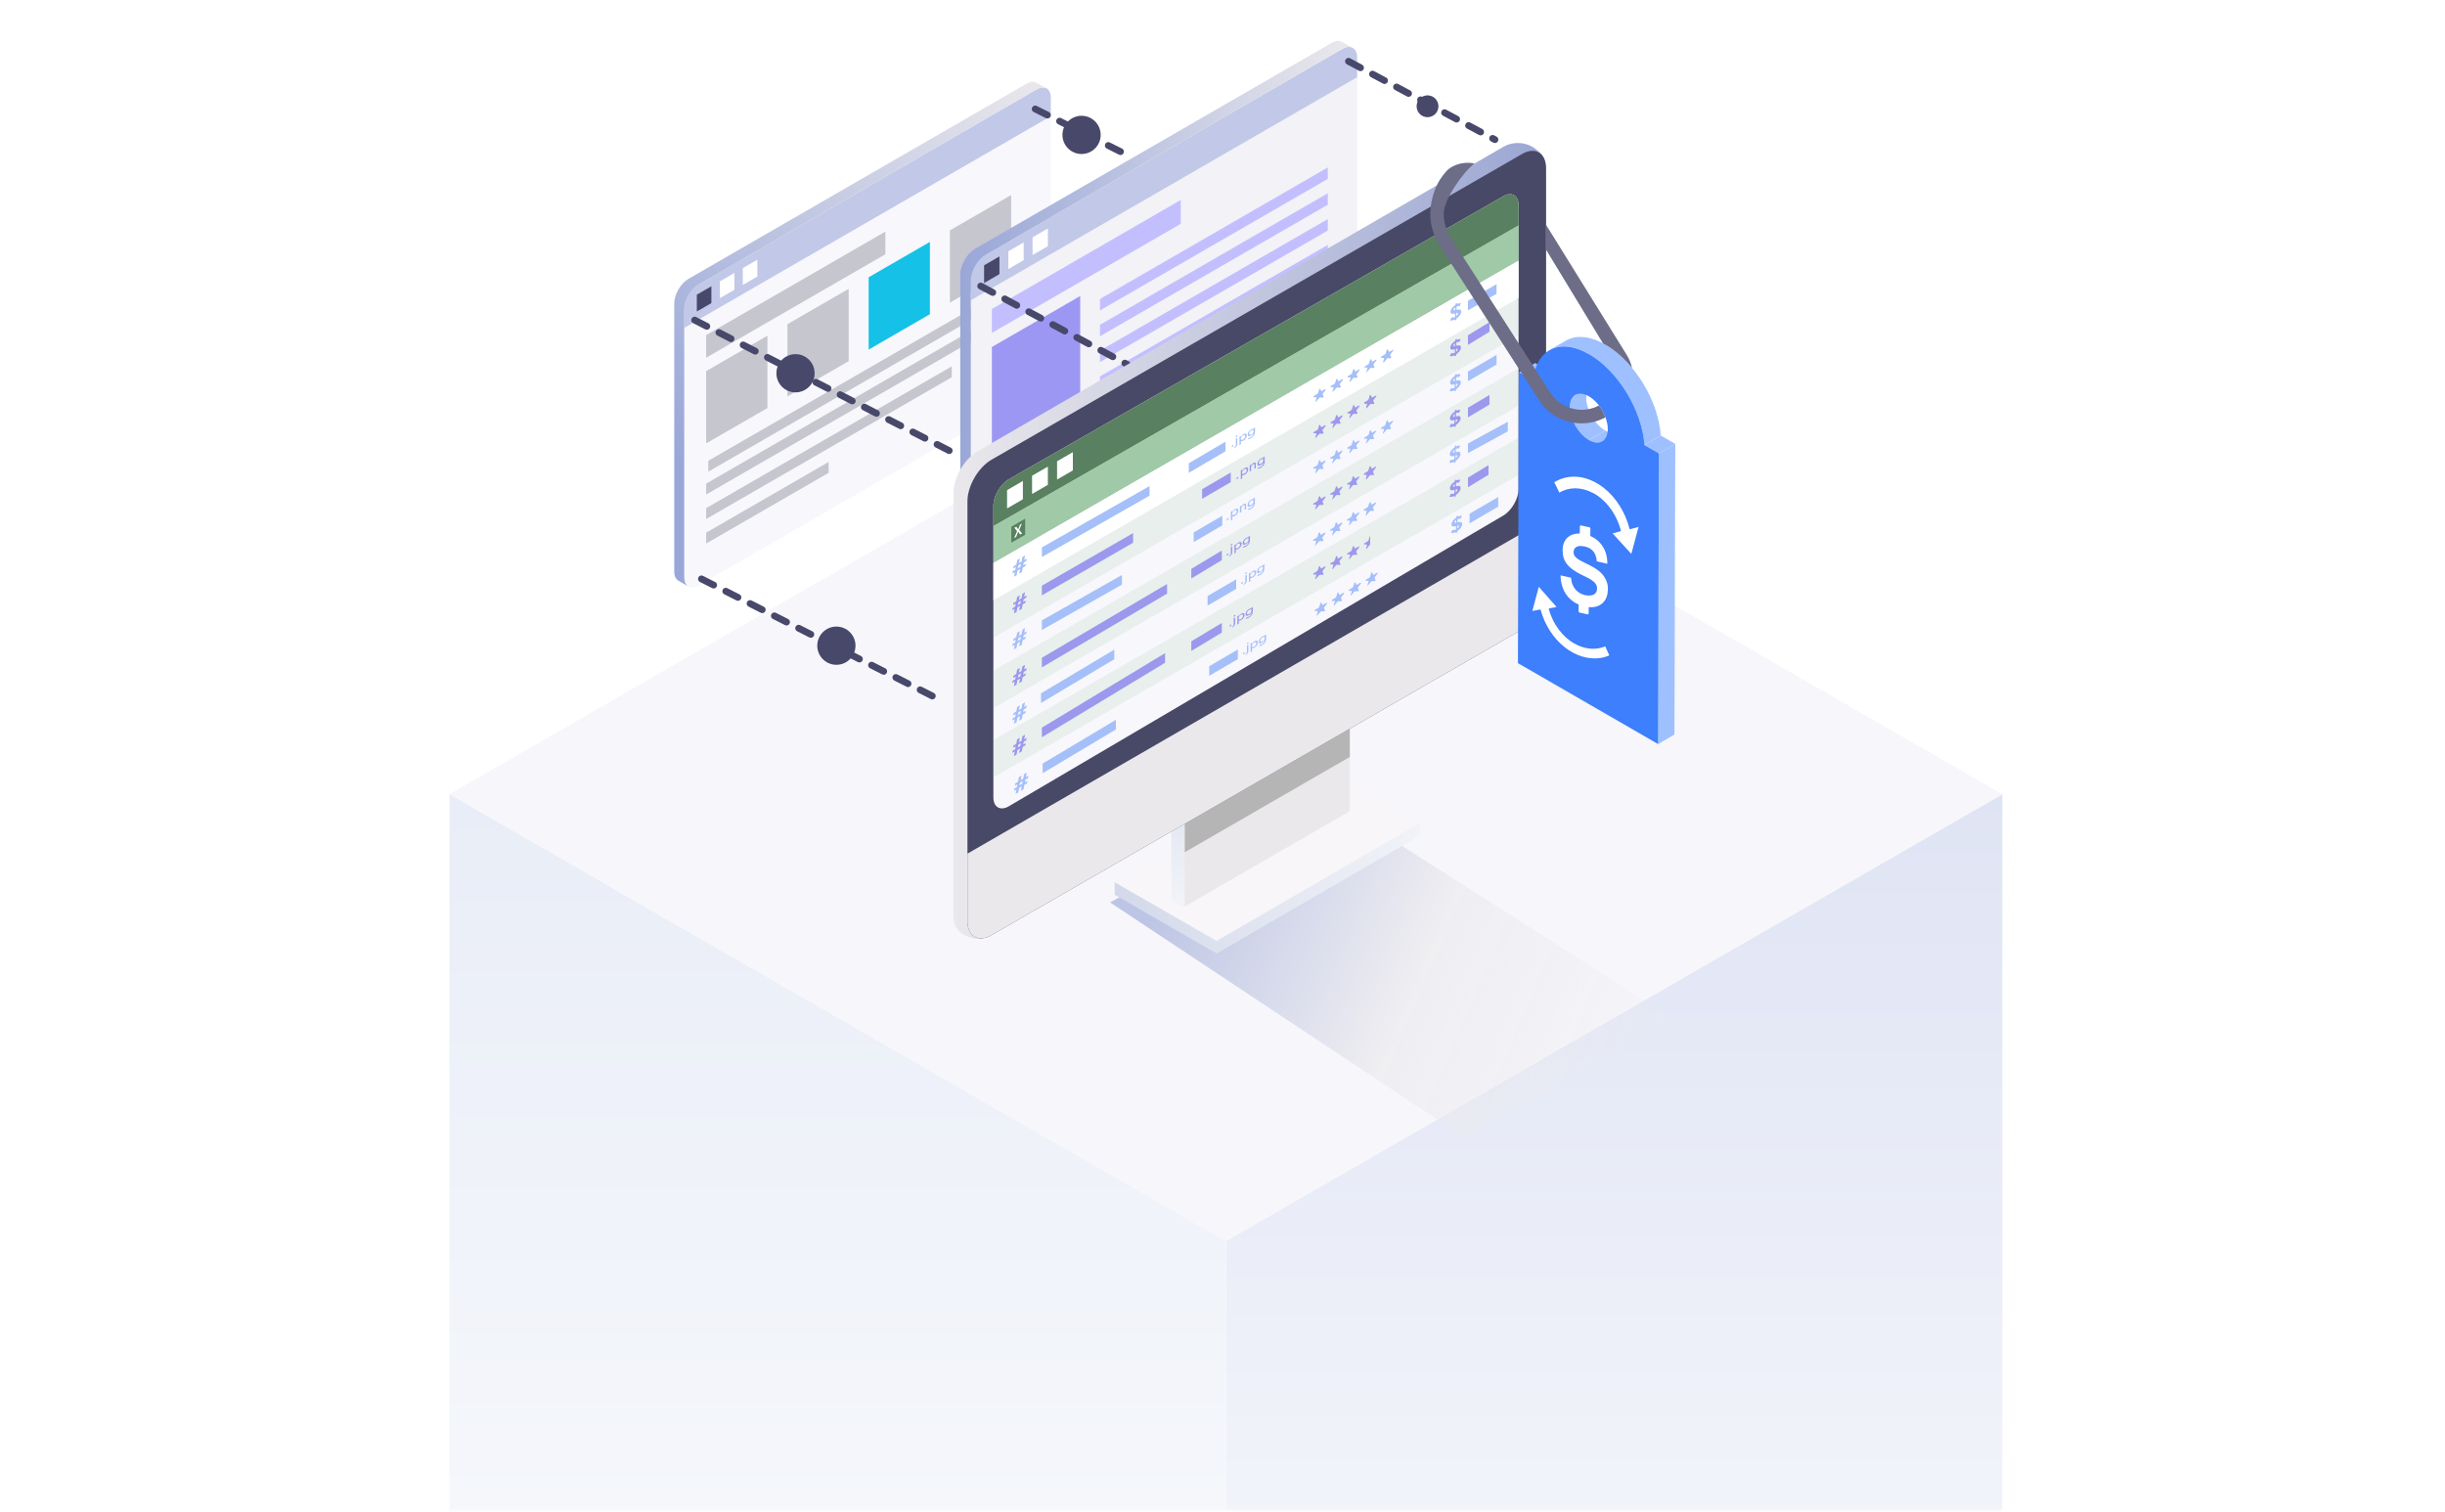 <svg width="359" height="222" viewBox="0 0 359 222" fill="none" xmlns="http://www.w3.org/2000/svg">
<mask id="mask0_3677_37308" style="mask-type:alpha" maskUnits="userSpaceOnUse" x="0" y="2" width="359" height="220">
<path d="M359 2H0V222H359V2Z" fill="white"/>
</mask>
<g mask="url(#mask0_3677_37308)">
<mask id="mask1_3677_37308" style="mask-type:alpha" maskUnits="userSpaceOnUse" x="0" y="-200" width="359" height="422">
<path d="M359 -200H0V222H359V-200Z" fill="white"/>
</mask>
<g mask="url(#mask1_3677_37308)">
<g style="mix-blend-mode:multiply">
<path style="mix-blend-mode:multiply" d="M180 409L294 343.388V116.612L180 182.225V409Z" fill="url(#paint0_linear_3677_37308)"/>
<path style="mix-blend-mode:multiply" d="M180 409L66 343.388V116.612L180 182.225V409Z" fill="url(#paint1_linear_3677_37308)"/>
<g style="mix-blend-mode:multiply">
<path d="M180 182.225L66 116.612L179.994 51L294 116.612L180 182.225Z" fill="#F6F6FB"/>
</g>
</g>
<path d="M154.287 53.698C154.287 55.016 153.35 56.639 152.211 57.295L102.547 85.97C101.403 86.631 100.471 86.089 100.471 84.771V45.398C100.471 44.081 101.407 42.462 102.547 41.801L152.211 13.127C153.354 12.466 154.287 13.008 154.287 14.326V53.698Z" fill="#F7F7FC"/>
<path d="M154.287 14.326C154.287 13.008 153.35 12.466 152.211 13.127L102.547 41.801C101.403 42.462 100.471 44.081 100.471 45.398V48.135L154.287 17.063V14.326Z" fill="#C2C8E8"/>
<path d="M104.454 42.03L102.314 43.267V45.737L104.454 44.5V42.03Z" fill="#48486A"/>
<path d="M107.827 40.081L105.691 41.318V43.788L107.827 42.551V40.081Z" fill="white"/>
<path d="M111.203 38.133L109.062 39.37V41.84L111.203 40.603V38.133Z" fill="white"/>
<path d="M104 67.654L148.431 42V43.597L104 69.251V67.654Z" fill="#C6C6CF"/>
<path d="M103.689 71.01L148.121 45.356V46.954L103.689 72.608V71.01Z" fill="#C6C6CF"/>
<path d="M103.689 79.806L121.666 69.425V67.828L103.689 78.208V79.806Z" fill="#C6C6CF"/>
<path d="M103.689 74.608L139.753 53.788V55.385L103.689 76.205V74.608Z" fill="#C6C6CF"/>
<path d="M103.689 49.195L130.004 34.002V37.328L103.689 52.521V49.195Z" fill="#C6C6CF"/>
<path d="M112.684 59.909L103.689 65.104V54.486L112.684 49.292V59.909Z" fill="#C6C6CF"/>
<path d="M124.612 53.026L115.617 58.216V47.598L124.612 42.408V53.026Z" fill="#C6C6CF"/>
<path d="M136.537 46.136L127.547 51.33V40.713L136.537 35.519V46.136Z" fill="#15C1E6"/>
<path d="M148.469 39.251L139.475 44.441V33.824L148.469 28.634V39.251Z" fill="#C6C6CF"/>
<path d="M152.209 54.898L144.197 59.52V52.021L152.209 47.394V54.898Z" fill="#C6C6CF"/>
<path d="M152.261 12.173C151.88 11.919 151.341 11.936 150.744 12.279L101.076 40.954C99.932 41.615 99 43.233 99 44.551V83.924C99 84.619 99.263 85.097 99.678 85.296L101.021 86.072C100.678 85.843 100.47 85.394 100.47 84.771V45.398C100.47 44.081 101.407 42.462 102.546 41.801L152.21 13.127C152.752 12.813 153.248 12.775 153.621 12.957L152.261 12.173Z" fill="url(#paint2_linear_3677_37308)"/>
<path d="M102 47L141 67" stroke="#48486A" stroke-linecap="round" stroke-linejoin="round" stroke-dasharray="2 2"/>
<path d="M116.806 57.612C118.356 57.612 119.612 56.356 119.612 54.806C119.612 53.256 118.356 52 116.806 52C115.256 52 114 53.256 114 54.806C114 56.356 115.256 57.612 116.806 57.612Z" fill="#48486A"/>
<path d="M103 85L137.5 102.5" stroke="#48486A" stroke-linecap="round" stroke-linejoin="round" stroke-dasharray="2 2"/>
<path d="M199.268 49.945C199.268 51.334 198.281 53.039 197.08 53.736L144.741 83.955C143.535 84.652 142.553 84.08 142.553 82.692V41.198C142.553 39.809 143.54 38.104 144.741 37.407L197.08 7.188C198.285 6.491 199.268 7.063 199.268 8.451V49.945Z" fill="#F2F2F7"/>
<path d="M199.268 8.451C199.268 7.063 198.281 6.491 197.08 7.188L144.741 37.407C143.535 38.104 142.553 39.809 142.553 41.198V44.082L199.268 11.336V8.451Z" fill="#C2C8E8"/>
<path d="M146.749 37.648L144.494 38.952V41.555L146.749 40.252V37.648Z" fill="#48486A"/>
<path d="M150.305 35.595L148.055 36.898V39.502L150.305 38.198V35.595Z" fill="white"/>
<path d="M153.862 33.54L151.607 34.844V37.447L153.862 36.143V33.54Z" fill="white"/>
<path d="M161.514 43.895L194.961 24.584V26.267L161.514 45.579V43.895Z" fill="#C3BFFF"/>
<path d="M161.514 47.686L194.961 28.375V30.058L161.514 49.37V47.686Z" fill="#C3BFFF"/>
<path d="M161.514 56.952L194.961 37.645V35.957L161.514 55.268V56.952Z" fill="#C3BFFF"/>
<path d="M161.514 51.477L194.961 32.166V33.849L161.514 53.161V51.477Z" fill="#C3BFFF"/>
<path d="M151.752 66.382L188.129 45.378V43.695L151.752 64.698V66.382Z" fill="#C3BFFF"/>
<path d="M145.639 45.373L173.371 29.361V32.866L145.639 48.878V45.373Z" fill="#C3BFFF"/>
<path d="M158.605 58.768L145.639 66.256V50.95L158.605 43.462V58.768Z" fill="#9D97F4"/>
<path d="M197.13 6.183C196.728 5.915 196.161 5.933 195.532 6.294L143.188 36.514C141.982 37.21 141 38.916 141 40.305V81.798C141 82.531 141.277 83.035 141.714 83.245L143.13 84.062C142.768 83.821 142.549 83.348 142.549 82.691V41.198C142.549 39.809 143.536 38.103 144.737 37.407L197.077 7.187C197.648 6.857 198.17 6.817 198.563 7.009L197.13 6.183Z" fill="url(#paint3_linear_3677_37308)"/>
<path d="M152 16L165 22.5" stroke="#48486A" stroke-linecap="round" stroke-linejoin="round" stroke-dasharray="2 2"/>
<path d="M144 42L165.5 53.5" stroke="#48486A" stroke-linecap="round" stroke-linejoin="round" stroke-dasharray="2 2"/>
<path d="M158.806 22.612C160.356 22.612 161.612 21.356 161.612 19.806C161.612 18.256 160.356 17 158.806 17C157.256 17 156 18.256 156 19.806C156 21.356 157.256 22.612 158.806 22.612Z" fill="#48486A"/>
<path d="M198 9L219.5 20.5" stroke="#48486A" stroke-linecap="round" stroke-linejoin="round" stroke-dasharray="2 2"/>
<path d="M122.806 97.612C124.356 97.612 125.612 96.356 125.612 94.806C125.612 93.256 124.356 92 122.806 92C121.256 92 120 93.256 120 94.806C120 96.356 121.256 97.612 122.806 97.612Z" fill="#48486A"/>
<g opacity="0.62" filter="url(#filter0_f_3677_37308)">
<path d="M163 132.5L215 167L245.5 149.5L193 116L163 132.5Z" fill="url(#paint4_linear_3677_37308)"/>
</g>
<path d="M178.63 140L208.46 122.7V120.86L193.9 113.96L163.67 129.54V131.38L178.64 140H178.63Z" fill="url(#paint5_linear_3677_37308)"/>
<path d="M178.63 138.16L208.46 120.86L193.9 112.13L163.67 129.54L178.64 138.16H178.63Z" fill="#F8F6F8"/>
<path d="M172 132.25L171.91 95.72C171.91 93.47 173.5 90.7 175.44 89.57L192.61 79.56C194.55 78.43 196.14 79.33 196.14 81.58V119.12L173.96 133.11L172.02 132.25H172.01H172Z" fill="url(#paint6_linear_3677_37308)"/>
<path d="M173.949 133.1V95.71C173.949 93.46 175.539 90.69 177.479 89.56L194.649 79.55C196.589 78.42 198.179 79.32 198.179 81.57V119.11L173.949 133.1Z" fill="#EAE8EB"/>
<path d="M177.491 89.56L194.661 79.55C196.601 78.42 198.191 79.32 198.191 81.57V111.14L173.961 125.13V95.71C173.961 93.46 175.551 90.69 177.491 89.56Z" fill="#B5B5B5"/>
<path d="M225.8 22.13C226.57 22.83 227 23.81 227 24.85V86.13C227 88.38 225.41 91.13 223.45 92.25L145.58 137.26C144.6 137.84 143.15 138.05 142.13 137.54L141.58 137.27C140.61 136.78 140 135.8 140 134.73V72.38C140 70.13 141.59 67.38 143.55 66.26L220.7 21.58C222.33 20.64 224.39 20.85 225.78 22.13H225.79H225.8Z" fill="url(#paint7_linear_3677_37308)"/>
<path d="M223.451 22.63C225.411 21.5 227.001 22.43 227.001 24.67V86.32C227.001 88.57 225.411 91.32 223.451 92.44L145.601 137.3C143.641 138.43 142.051 137.5 142.051 135.26V73.61C142.051 71.36 143.641 68.61 145.601 67.49L223.451 22.63Z" fill="#484867"/>
<path d="M223.451 92.44L145.601 137.3C143.641 138.42 142.051 137.5 142.051 135.26V125.34L227.001 76.26V86.31C227.001 88.56 225.411 91.31 223.451 92.43V92.44Z" fill="#EAE8EB"/>
<path d="M222.969 71.8C222.969 73.23 221.949 74.99 220.709 75.71L148.119 118.39C146.879 119.11 145.859 118.52 145.859 117.09V74.28C145.859 72.85 146.879 71.09 148.119 70.37L220.709 28.82C221.949 28.1 222.969 28.69 222.969 30.12V71.8Z" fill="#F7F7FC"/>
<path d="M222.969 30.12C222.969 28.69 221.949 28.1 220.709 28.82L148.119 70.37C146.879 71.09 145.859 72.85 145.859 74.28V77.25L222.969 33.1V30.13V30.12Z" fill="#598060"/>
<path d="M150.189 70.62L147.869 71.97V74.65L150.189 73.31V70.62Z" fill="white"/>
<path d="M153.859 68.51L151.539 69.85V72.529L153.859 71.189V68.51Z" fill="white"/>
<path d="M157.529 66.39L155.209 67.73V70.41L157.529 69.07V66.39Z" fill="white"/>
<path opacity="0.7" d="M145.859 77.259L222.969 33.099V38.269L145.859 82.679V77.259Z" fill="#7AB583"/>
<path d="M150.52 76.16L148.49 77.34V79.68L150.52 78.52V76.17V76.16Z" fill="#598060"/>
<path d="M149.5 78.06L149.79 78.49L150.08 78.33L149.65 77.81L150.05 76.87L149.77 77.03L149.5 77.72L149.23 77.34L148.94 77.5L149.34 77.99L148.91 79L149.2 78.84L149.5 78.07V78.06Z" fill="white"/>
<path d="M145.859 82.68L222.969 38.27V43.74L145.859 88.15V82.68Z" fill="white"/>
<path opacity="0.12" d="M145.859 88.14L222.969 43.74V49.21L145.859 93.62V88.14Z" fill="#7AB583"/>
<path opacity="0.12" d="M145.859 98.48L222.969 54.08V59.55L145.859 103.96V98.48Z" fill="#7AB583"/>
<path opacity="0.12" d="M145.859 108.67L222.969 64.26V69.74L145.859 114.14V108.67Z" fill="#7AB583"/>
<path d="M194.57 67.599L194.08 67.889C194.08 67.889 194.03 67.909 194 67.909C193.97 67.909 193.96 67.909 193.96 67.889L193.82 67.579C193.82 67.579 193.8 67.559 193.79 67.559C193.78 67.559 193.76 67.559 193.74 67.579C193.72 67.589 193.71 67.599 193.69 67.619C193.68 67.639 193.67 67.649 193.66 67.679L193.51 68.159C193.51 68.159 193.49 68.229 193.47 68.259C193.45 68.279 193.43 68.299 193.39 68.329L192.89 68.619C192.89 68.619 192.85 68.649 192.84 68.679C192.83 68.699 192.82 68.719 192.82 68.749V68.779C192.82 68.779 192.83 68.789 192.84 68.789L193.22 68.809C193.22 68.809 193.25 68.809 193.26 68.819C193.26 68.819 193.27 68.839 193.27 68.859V68.919L193.12 69.399V69.459C193.12 69.459 193.12 69.469 193.14 69.469H193.17C193.17 69.469 193.19 69.469 193.2 69.459C193.21 69.459 193.23 69.439 193.24 69.429V69.409L193.65 68.939C193.65 68.939 193.69 68.879 193.73 68.859C193.75 68.849 193.78 68.839 193.81 68.839H193.82L194.2 68.859C194.2 68.859 194.23 68.859 194.24 68.849C194.25 68.849 194.26 68.839 194.27 68.829L194.3 68.799C194.3 68.799 194.31 68.779 194.32 68.769V68.709L194.18 68.399V68.319C194.18 68.319 194.2 68.259 194.22 68.239L194.6 67.759H194.61C194.61 67.759 194.63 67.719 194.63 67.699V67.669C194.63 67.669 194.63 67.639 194.61 67.639H194.56L194.58 67.619L194.57 67.599Z" fill="#A5BFF9"/>
<path d="M197.06 66.13L196.57 66.42C196.57 66.42 196.52 66.44 196.49 66.44C196.46 66.44 196.45 66.44 196.45 66.42L196.31 66.11C196.31 66.11 196.29 66.09 196.28 66.09C196.27 66.09 196.25 66.09 196.23 66.11C196.21 66.12 196.2 66.13 196.18 66.15C196.17 66.17 196.16 66.18 196.15 66.21L196 66.69C196 66.69 195.98 66.76 195.96 66.79C195.94 66.81 195.92 66.83 195.88 66.86L195.39 67.15C195.39 67.15 195.35 67.18 195.34 67.21C195.33 67.23 195.32 67.25 195.32 67.28V67.31C195.32 67.31 195.33 67.32 195.34 67.32L195.72 67.34C195.72 67.34 195.76 67.34 195.77 67.36C195.77 67.37 195.78 67.4 195.77 67.43V67.45L195.62 67.93V67.99C195.62 67.99 195.63 68 195.64 68H195.67C195.67 68 195.69 68 195.7 67.99C195.71 67.99 195.73 67.97 195.74 67.96V67.94L196.13 67.47C196.13 67.47 196.17 67.41 196.21 67.4C196.23 67.39 196.26 67.38 196.29 67.38H196.3L196.68 67.4H196.69C196.69 67.4 196.72 67.4 196.73 67.39C196.74 67.39 196.75 67.38 196.76 67.37C196.77 67.37 196.78 67.35 196.79 67.34C196.79 67.33 196.8 67.32 196.81 67.31V67.25L196.67 66.94V66.91C196.67 66.91 196.67 66.88 196.68 66.85C196.68 66.83 196.7 66.81 196.71 66.78L197.09 66.3H197.1C197.1 66.3 197.12 66.26 197.12 66.24V66.21C197.12 66.21 197.12 66.18 197.1 66.18H197.05V66.15L197.06 66.13Z" fill="#A5BFF9"/>
<path d="M199.551 64.67L199.061 64.96C199.061 64.96 199.011 64.98 198.981 64.98C198.951 64.98 198.941 64.98 198.941 64.96L198.801 64.65C198.801 64.65 198.781 64.63 198.771 64.63C198.761 64.63 198.741 64.63 198.721 64.65C198.701 64.66 198.691 64.67 198.671 64.69C198.661 64.71 198.651 64.72 198.641 64.75L198.491 65.23C198.491 65.23 198.471 65.3 198.451 65.33C198.431 65.35 198.411 65.37 198.371 65.4L197.881 65.69C197.881 65.69 197.841 65.72 197.831 65.75C197.821 65.78 197.811 65.79 197.811 65.82V65.85C197.811 65.85 197.821 65.86 197.831 65.86L198.211 65.88C198.211 65.88 198.251 65.88 198.261 65.9C198.261 65.91 198.271 65.94 198.261 65.97V65.99L198.111 66.47V66.53C198.111 66.53 198.111 66.54 198.131 66.54H198.161C198.161 66.54 198.181 66.54 198.191 66.53C198.201 66.53 198.221 66.51 198.231 66.5V66.48L198.621 66.01C198.621 66.01 198.661 65.95 198.701 65.94C198.721 65.93 198.751 65.92 198.781 65.92H198.791L199.171 65.94C199.171 65.94 199.201 65.94 199.211 65.93C199.221 65.93 199.231 65.92 199.241 65.91C199.251 65.91 199.261 65.89 199.271 65.88C199.271 65.87 199.281 65.86 199.291 65.85V65.79L199.151 65.48V65.45C199.151 65.45 199.151 65.42 199.161 65.39C199.161 65.37 199.181 65.35 199.191 65.32L199.571 64.84H199.581C199.581 64.84 199.601 64.8 199.601 64.78V64.75C199.601 64.75 199.601 64.72 199.581 64.72H199.531L199.551 64.69V64.67Z" fill="#A5BFF9"/>
<path d="M202.029 63.21L201.539 63.5C201.539 63.5 201.489 63.52 201.459 63.52C201.429 63.52 201.419 63.52 201.419 63.5L201.279 63.19C201.279 63.19 201.259 63.17 201.249 63.17C201.239 63.17 201.219 63.17 201.199 63.19C201.179 63.2 201.169 63.21 201.149 63.23C201.139 63.25 201.129 63.26 201.119 63.29L200.969 63.77C200.969 63.77 200.949 63.84 200.929 63.87C200.909 63.89 200.889 63.91 200.849 63.94L200.359 64.23C200.359 64.23 200.319 64.26 200.309 64.29C200.299 64.32 200.289 64.33 200.289 64.36V64.39C200.289 64.39 200.299 64.4 200.309 64.4L200.689 64.42C200.689 64.42 200.729 64.42 200.729 64.44C200.729 64.45 200.739 64.47 200.729 64.51V64.53L200.579 65.01V65.07C200.579 65.07 200.579 65.08 200.599 65.08H200.629C200.629 65.08 200.649 65.08 200.659 65.07C200.669 65.07 200.689 65.05 200.699 65.04V65.02L201.089 64.55C201.089 64.55 201.129 64.49 201.169 64.48C201.189 64.47 201.219 64.46 201.249 64.46H201.259L201.629 64.48C201.629 64.48 201.659 64.48 201.669 64.47C201.679 64.47 201.689 64.46 201.699 64.45L201.729 64.42C201.729 64.42 201.739 64.4 201.749 64.39V64.33L201.609 64.02V63.99C201.609 63.99 201.609 63.96 201.619 63.93C201.619 63.91 201.639 63.89 201.649 63.86L202.029 63.38H202.039C202.039 63.38 202.059 63.34 202.059 63.32V63.29C202.059 63.29 202.059 63.26 202.039 63.26H201.989L202.029 63.23V63.21Z" fill="#A5BFF9"/>
<path d="M204.49 61.76L204 62.05C204 62.05 203.95 62.069 203.92 62.069C203.89 62.069 203.88 62.069 203.88 62.05L203.74 61.739C203.74 61.739 203.72 61.719 203.71 61.719C203.7 61.719 203.68 61.719 203.66 61.739C203.64 61.749 203.63 61.76 203.61 61.779C203.6 61.8 203.59 61.809 203.58 61.84L203.44 62.319C203.44 62.319 203.42 62.389 203.4 62.419C203.38 62.44 203.36 62.459 203.32 62.489L202.83 62.779C202.83 62.779 202.79 62.809 202.78 62.84C202.77 62.859 202.76 62.88 202.76 62.91V62.94C202.76 62.94 202.77 62.95 202.78 62.95L203.16 62.969C203.16 62.969 203.2 62.969 203.21 62.989C203.21 62.999 203.22 63.02 203.21 63.059V63.08L203.06 63.559V63.62C203.06 63.62 203.06 63.63 203.08 63.63H203.11C203.11 63.63 203.13 63.63 203.14 63.62C203.15 63.62 203.17 63.599 203.18 63.59V63.569L203.57 63.099C203.57 63.099 203.61 63.039 203.65 63.029C203.67 63.02 203.7 63.01 203.73 63.01H203.74L204.11 63.029C204.11 63.029 204.14 63.029 204.15 63.02C204.16 63.02 204.17 63.01 204.18 62.999L204.21 62.969C204.21 62.969 204.22 62.95 204.23 62.94V62.88L204.09 62.569V62.539C204.09 62.539 204.09 62.51 204.1 62.48C204.1 62.459 204.12 62.44 204.13 62.41L204.51 61.929H204.52C204.52 61.929 204.54 61.889 204.54 61.87V61.84C204.54 61.84 204.54 61.809 204.52 61.809H204.47L204.49 61.779V61.76Z" fill="#A5BFF9"/>
<path d="M204.541 51.34L204.051 51.63C204.051 51.63 204.001 51.65 203.971 51.65C203.941 51.65 203.931 51.65 203.931 51.63L203.791 51.32C203.791 51.32 203.771 51.3 203.761 51.3C203.751 51.3 203.731 51.3 203.711 51.32C203.691 51.33 203.681 51.34 203.661 51.36C203.651 51.38 203.641 51.39 203.631 51.42L203.481 51.9C203.481 51.9 203.461 51.97 203.441 52C203.421 52.02 203.401 52.04 203.361 52.07L202.871 52.36C202.871 52.36 202.831 52.39 202.821 52.42C202.811 52.44 202.801 52.46 202.801 52.49V52.52C202.801 52.52 202.811 52.53 202.821 52.53L203.201 52.55C203.201 52.55 203.241 52.55 203.251 52.57C203.251 52.58 203.261 52.6 203.251 52.64V52.66L203.101 53.14V53.2C203.101 53.2 203.101 53.21 203.121 53.21H203.151C203.151 53.21 203.171 53.21 203.181 53.2C203.191 53.2 203.211 53.18 203.221 53.17V53.15L203.611 52.68C203.611 52.68 203.651 52.62 203.691 52.61C203.711 52.6 203.741 52.59 203.771 52.59H203.781L204.151 52.61C204.151 52.61 204.181 52.61 204.191 52.6C204.201 52.6 204.211 52.59 204.221 52.58L204.251 52.55C204.251 52.55 204.261 52.53 204.271 52.52V52.46L204.131 52.15V52.12C204.131 52.12 204.131 52.09 204.141 52.06C204.141 52.04 204.161 52.02 204.171 51.99L204.551 51.51H204.561C204.561 51.51 204.581 51.47 204.581 51.45V51.42C204.581 51.42 204.581 51.39 204.561 51.39H204.511L204.541 51.36V51.34Z" fill="#A5BFF9"/>
<path d="M194.6 57.11L194.11 57.4C194.11 57.4 194.06 57.42 194.03 57.42C194 57.42 193.99 57.42 193.99 57.4L193.85 57.09C193.85 57.09 193.83 57.07 193.82 57.07C193.81 57.07 193.79 57.07 193.77 57.09C193.75 57.1 193.74 57.12 193.72 57.13C193.71 57.15 193.7 57.16 193.69 57.19L193.54 57.67C193.54 57.67 193.52 57.74 193.5 57.77C193.48 57.79 193.46 57.81 193.42 57.84L192.92 58.13C192.92 58.13 192.88 58.16 192.87 58.19C192.86 58.22 192.85 58.23 192.85 58.26V58.29C192.85 58.29 192.86 58.3 192.87 58.3L193.25 58.32C193.25 58.32 193.28 58.32 193.29 58.34C193.29 58.34 193.3 58.36 193.3 58.38V58.44L193.15 58.92V58.98C193.15 58.98 193.15 58.99 193.17 58.99H193.2C193.2 58.99 193.22 58.99 193.23 58.98C193.24 58.98 193.26 58.96 193.27 58.95V58.93L193.68 58.46C193.68 58.46 193.72 58.4 193.76 58.39C193.78 58.38 193.81 58.37 193.84 58.37H193.85L194.23 58.39C194.23 58.39 194.26 58.39 194.27 58.38C194.28 58.38 194.29 58.37 194.3 58.36L194.33 58.33C194.33 58.33 194.34 58.31 194.35 58.3V58.24L194.21 57.93V57.85C194.21 57.85 194.23 57.79 194.25 57.77L194.63 57.29H194.64C194.64 57.29 194.66 57.25 194.66 57.23V57.2C194.66 57.2 194.66 57.17 194.64 57.17H194.59L194.61 57.13L194.6 57.11Z" fill="#A5BFF9"/>
<path d="M197.099 55.649L196.609 55.939C196.609 55.939 196.559 55.959 196.529 55.959C196.499 55.959 196.489 55.959 196.489 55.939L196.349 55.629C196.349 55.629 196.329 55.609 196.319 55.609C196.309 55.609 196.289 55.609 196.269 55.629C196.249 55.639 196.239 55.649 196.219 55.669C196.209 55.689 196.199 55.699 196.189 55.729L196.039 56.209C196.039 56.209 196.019 56.279 195.999 56.309C195.979 56.329 195.959 56.349 195.919 56.379L195.429 56.669C195.429 56.669 195.389 56.699 195.379 56.729C195.369 56.749 195.359 56.769 195.359 56.799V56.829C195.359 56.829 195.369 56.839 195.379 56.839L195.759 56.859C195.759 56.859 195.799 56.859 195.809 56.879C195.809 56.889 195.819 56.919 195.809 56.949V56.969L195.659 57.449V57.509C195.659 57.509 195.669 57.519 195.679 57.519H195.709C195.709 57.519 195.729 57.519 195.739 57.509C195.749 57.509 195.769 57.489 195.779 57.479V57.459L196.189 56.989C196.189 56.989 196.229 56.929 196.269 56.919C196.289 56.909 196.319 56.899 196.349 56.899H196.359L196.739 56.919H196.749C196.749 56.919 196.779 56.919 196.789 56.909C196.799 56.909 196.809 56.899 196.819 56.889C196.829 56.889 196.839 56.869 196.849 56.859C196.849 56.849 196.859 56.839 196.869 56.829V56.769L196.729 56.459V56.429C196.729 56.429 196.729 56.399 196.739 56.369C196.739 56.349 196.759 56.329 196.769 56.299L197.149 55.819H197.159C197.159 55.819 197.179 55.779 197.179 55.759V55.729C197.179 55.729 197.179 55.699 197.159 55.699H197.109V55.669L197.099 55.649Z" fill="#A5BFF9"/>
<path d="M199.59 54.21L199.1 54.5C199.1 54.5 199.05 54.52 199.02 54.52C198.99 54.52 198.98 54.52 198.98 54.5L198.84 54.19C198.84 54.19 198.82 54.17 198.81 54.17C198.8 54.17 198.78 54.17 198.76 54.19C198.74 54.2 198.73 54.21 198.71 54.23C198.7 54.25 198.69 54.26 198.68 54.29L198.53 54.77C198.53 54.77 198.51 54.84 198.49 54.87C198.47 54.89 198.44 54.91 198.41 54.94L197.92 55.23C197.92 55.23 197.88 55.26 197.87 55.29C197.86 55.31 197.85 55.33 197.85 55.36V55.39C197.85 55.39 197.86 55.4 197.87 55.4L198.25 55.42C198.25 55.42 198.29 55.42 198.3 55.44C198.31 55.46 198.31 55.48 198.3 55.51V55.53L198.15 56.01V56.07C198.15 56.07 198.15 56.08 198.17 56.08H198.2C198.2 56.08 198.22 56.08 198.23 56.07C198.24 56.07 198.26 56.05 198.27 56.04V56.02L198.66 55.55C198.66 55.55 198.7 55.49 198.74 55.48C198.76 55.47 198.79 55.46 198.82 55.46H198.83L199.21 55.48C199.21 55.48 199.24 55.48 199.25 55.47C199.26 55.47 199.27 55.46 199.28 55.45C199.29 55.45 199.3 55.43 199.31 55.42C199.31 55.41 199.32 55.4 199.33 55.39V55.33L199.19 55.02V54.99C199.19 54.99 199.19 54.96 199.2 54.93C199.2 54.91 199.22 54.89 199.23 54.86L199.61 54.38H199.62C199.62 54.38 199.64 54.34 199.64 54.32V54.29C199.64 54.29 199.64 54.26 199.62 54.26H199.57L199.59 54.23V54.21Z" fill="#A5BFF9"/>
<path d="M202.07 52.77L201.58 53.059C201.58 53.059 201.53 53.08 201.5 53.08C201.47 53.08 201.46 53.08 201.46 53.059L201.32 52.749C201.32 52.749 201.3 52.73 201.29 52.73C201.28 52.73 201.26 52.73 201.24 52.749C201.22 52.76 201.21 52.77 201.19 52.789C201.18 52.809 201.17 52.819 201.16 52.849L201.01 53.33C201.01 53.33 200.99 53.4 200.97 53.429C200.95 53.45 200.93 53.469 200.89 53.499L200.4 53.789C200.4 53.789 200.36 53.819 200.35 53.849C200.34 53.87 200.33 53.889 200.33 53.919V53.95C200.33 53.95 200.34 53.959 200.35 53.959L200.73 53.98C200.73 53.98 200.77 53.98 200.78 53.999C200.79 54.02 200.79 54.029 200.78 54.069V54.09L200.63 54.569V54.63C200.63 54.63 200.63 54.639 200.65 54.639H200.68C200.68 54.639 200.7 54.639 200.71 54.63C200.72 54.63 200.74 54.609 200.75 54.599V54.58L201.14 54.109C201.14 54.109 201.18 54.05 201.22 54.039C201.24 54.029 201.27 54.02 201.3 54.02H201.31L201.69 54.039C201.69 54.039 201.72 54.039 201.73 54.029C201.74 54.029 201.75 54.02 201.76 54.01L201.79 53.98C201.79 53.98 201.8 53.959 201.81 53.95V53.889L201.67 53.58V53.55C201.67 53.55 201.67 53.52 201.68 53.489C201.68 53.469 201.7 53.45 201.71 53.419L202.09 52.94H202.1C202.1 52.94 202.12 52.9 202.12 52.88V52.849C202.12 52.849 202.12 52.819 202.1 52.819H202.05L202.07 52.789V52.77Z" fill="#A5BFF9"/>
<path fill-rule="evenodd" clip-rule="evenodd" d="M203.721 51.279V52.549H203.701C203.701 52.549 203.651 52.589 203.621 52.619L203.241 53.099V53.119C203.241 53.119 203.201 53.139 203.191 53.149C203.181 53.149 203.171 53.159 203.161 53.159H203.131C203.131 53.159 203.121 53.159 203.111 53.149V53.109L203.251 52.629V52.609C203.251 52.609 203.261 52.569 203.251 52.539C203.251 52.529 203.231 52.519 203.201 52.519L202.821 52.499C202.821 52.499 202.801 52.499 202.801 52.489V52.459C202.801 52.459 202.801 52.419 202.821 52.389C202.831 52.369 202.851 52.349 202.871 52.329L203.361 52.039C203.361 52.039 203.411 51.999 203.441 51.969C203.461 51.949 203.481 51.909 203.481 51.889L203.631 51.399C203.631 51.399 203.641 51.369 203.661 51.339C203.671 51.319 203.691 51.309 203.711 51.299H203.731V51.279H203.721Z" fill="#A5BFF9"/>
<path d="M202.041 58.059L201.551 58.349C201.551 58.349 201.501 58.369 201.471 58.369C201.441 58.369 201.431 58.369 201.431 58.349L201.291 58.039C201.291 58.039 201.271 58.019 201.261 58.019C201.251 58.019 201.231 58.019 201.211 58.039C201.191 58.049 201.181 58.059 201.161 58.079C201.151 58.099 201.141 58.109 201.131 58.139L200.991 58.619C200.991 58.619 200.971 58.689 200.951 58.719C200.931 58.739 200.911 58.759 200.871 58.789L200.381 59.079C200.381 59.079 200.341 59.109 200.331 59.139C200.321 59.169 200.311 59.179 200.311 59.209V59.239C200.311 59.239 200.321 59.239 200.331 59.249L200.711 59.269C200.711 59.269 200.751 59.269 200.761 59.289C200.761 59.299 200.771 59.319 200.761 59.359V59.379L200.611 59.859V59.919C200.611 59.919 200.611 59.929 200.631 59.929H200.661C200.661 59.929 200.681 59.929 200.691 59.919C200.701 59.919 200.721 59.899 200.731 59.889V59.869L201.121 59.399C201.121 59.399 201.161 59.339 201.201 59.329C201.221 59.319 201.251 59.309 201.281 59.309H201.291L201.661 59.329C201.661 59.329 201.691 59.329 201.701 59.319C201.711 59.319 201.721 59.309 201.731 59.299L201.761 59.269C201.761 59.269 201.771 59.249 201.781 59.239V59.179L201.641 58.869V58.839C201.641 58.839 201.641 58.809 201.651 58.779C201.651 58.759 201.671 58.739 201.681 58.709L202.061 58.229H202.071C202.071 58.229 202.091 58.189 202.091 58.169V58.139C202.091 58.139 202.091 58.109 202.071 58.109H202.021L202.041 58.079V58.059Z" fill="#9B98ED"/>
<path fill-rule="evenodd" clip-rule="evenodd" d="M201.209 58.019V59.289H201.189C201.189 59.289 201.139 59.329 201.109 59.359L200.729 59.839V59.859C200.729 59.859 200.689 59.879 200.679 59.889C200.669 59.889 200.659 59.899 200.649 59.899H200.619C200.619 59.899 200.609 59.899 200.599 59.889V59.849L200.739 59.369V59.349C200.739 59.349 200.749 59.309 200.739 59.279C200.739 59.269 200.719 59.259 200.689 59.259L200.309 59.239C200.309 59.239 200.289 59.239 200.289 59.229V59.199C200.289 59.199 200.289 59.159 200.309 59.129C200.319 59.109 200.339 59.089 200.359 59.069L200.849 58.779C200.849 58.779 200.899 58.739 200.929 58.709C200.949 58.689 200.969 58.649 200.969 58.629L201.109 58.139C201.109 58.139 201.119 58.109 201.139 58.079C201.149 58.059 201.169 58.049 201.189 58.039H201.209V58.019Z" fill="#9B98ED"/>
<path d="M194.58 62.41L194.09 62.7C194.09 62.7 194.04 62.72 194.01 62.72C193.98 62.72 193.97 62.72 193.97 62.7L193.83 62.39C193.83 62.39 193.81 62.37 193.8 62.37C193.79 62.37 193.77 62.37 193.75 62.39C193.73 62.41 193.72 62.42 193.7 62.43C193.69 62.45 193.68 62.46 193.67 62.49L193.52 62.97C193.52 62.97 193.5 63.04 193.48 63.07C193.46 63.09 193.44 63.11 193.4 63.14L192.9 63.43C192.9 63.43 192.86 63.46 192.85 63.49C192.84 63.52 192.83 63.53 192.83 63.56V63.59C192.83 63.59 192.84 63.6 192.85 63.6L193.23 63.62C193.23 63.62 193.26 63.62 193.27 63.64C193.27 63.64 193.28 63.66 193.28 63.68V63.74L193.13 64.22V64.28C193.13 64.28 193.13 64.29 193.15 64.29H193.18C193.18 64.29 193.2 64.29 193.21 64.28C193.22 64.28 193.24 64.26 193.25 64.25V64.23L193.66 63.76C193.66 63.76 193.7 63.7 193.74 63.69C193.76 63.68 193.79 63.67 193.82 63.67H193.83L194.21 63.69C194.21 63.69 194.24 63.69 194.25 63.68C194.26 63.68 194.27 63.67 194.28 63.66L194.31 63.63C194.31 63.63 194.32 63.61 194.33 63.6V63.54L194.19 63.23V63.15C194.19 63.15 194.21 63.09 194.23 63.07L194.61 62.59H194.62C194.62 62.59 194.64 62.55 194.64 62.53V62.5C194.64 62.5 194.64 62.47 194.62 62.47H194.57L194.59 62.43L194.58 62.41Z" fill="#9B98ED"/>
<path d="M197.08 60.959L196.59 61.249C196.59 61.249 196.54 61.269 196.51 61.269C196.48 61.269 196.47 61.269 196.47 61.249L196.33 60.939C196.33 60.939 196.31 60.919 196.3 60.919C196.29 60.919 196.27 60.919 196.25 60.939C196.23 60.949 196.22 60.959 196.2 60.979C196.19 60.999 196.18 61.009 196.17 61.039L196.02 61.519C196.02 61.519 196 61.589 195.98 61.619C195.96 61.639 195.94 61.659 195.9 61.689L195.41 61.979C195.41 61.979 195.37 62.009 195.36 62.039C195.35 62.059 195.34 62.079 195.34 62.109V62.139C195.34 62.139 195.35 62.139 195.36 62.149L195.74 62.169C195.74 62.169 195.78 62.169 195.79 62.189C195.79 62.199 195.8 62.229 195.79 62.259V62.279L195.64 62.759V62.819C195.64 62.819 195.65 62.829 195.66 62.829H195.69C195.69 62.829 195.71 62.829 195.72 62.819C195.73 62.819 195.75 62.799 195.76 62.789V62.769L196.15 62.299C196.15 62.299 196.19 62.239 196.23 62.229C196.25 62.219 196.28 62.209 196.31 62.209H196.32L196.7 62.229H196.71C196.71 62.229 196.74 62.229 196.75 62.219C196.76 62.219 196.77 62.209 196.78 62.199C196.79 62.199 196.8 62.179 196.81 62.169C196.81 62.159 196.82 62.149 196.83 62.139V62.079L196.69 61.769V61.739C196.69 61.739 196.69 61.709 196.7 61.679C196.7 61.659 196.72 61.639 196.73 61.609L197.11 61.129H197.12C197.12 61.129 197.14 61.089 197.14 61.069V61.039C197.14 61.039 197.14 61.009 197.12 61.009H197.07V60.979L197.08 60.959Z" fill="#9B98ED"/>
<path d="M199.57 59.51L199.08 59.8C199.08 59.8 199.03 59.819 199 59.819C198.97 59.819 198.96 59.819 198.96 59.8L198.82 59.489C198.82 59.489 198.8 59.469 198.79 59.469C198.78 59.469 198.76 59.469 198.74 59.489C198.72 59.499 198.71 59.51 198.69 59.529C198.68 59.55 198.67 59.559 198.66 59.59L198.51 60.069C198.51 60.069 198.49 60.139 198.47 60.169C198.45 60.19 198.43 60.209 198.39 60.239L197.9 60.529C197.9 60.529 197.86 60.559 197.85 60.59C197.84 60.62 197.83 60.63 197.83 60.66V60.69C197.83 60.69 197.84 60.69 197.85 60.7L198.23 60.719C198.23 60.719 198.27 60.719 198.28 60.739C198.28 60.749 198.29 60.779 198.28 60.809V60.83L198.13 61.309V61.37C198.13 61.37 198.13 61.38 198.15 61.38H198.18C198.18 61.38 198.2 61.38 198.21 61.37C198.22 61.37 198.24 61.349 198.25 61.34V61.319L198.64 60.849C198.64 60.849 198.68 60.789 198.72 60.779C198.74 60.77 198.77 60.76 198.8 60.76H198.81L199.19 60.779C199.19 60.779 199.22 60.779 199.23 60.77C199.24 60.77 199.25 60.76 199.26 60.749C199.27 60.749 199.28 60.73 199.29 60.719C199.29 60.709 199.3 60.7 199.31 60.69V60.63L199.17 60.319V60.289C199.17 60.289 199.17 60.26 199.18 60.23C199.18 60.209 199.2 60.19 199.21 60.16L199.59 59.679H199.6C199.6 59.679 199.62 59.639 199.62 59.62V59.59C199.62 59.59 199.62 59.559 199.6 59.559H199.55L199.57 59.529V59.51Z" fill="#9B98ED"/>
<path d="M202 68.5L201.51 68.79C201.51 68.79 201.46 68.81 201.43 68.81C201.4 68.81 201.39 68.81 201.39 68.79L201.25 68.48C201.25 68.48 201.23 68.46 201.22 68.46C201.21 68.46 201.19 68.46 201.17 68.48C201.15 68.49 201.14 68.51 201.12 68.52C201.11 68.54 201.1 68.55 201.09 68.58L200.95 69.06C200.95 69.06 200.93 69.13 200.91 69.16C200.89 69.18 200.87 69.2 200.83 69.23L200.34 69.52C200.34 69.52 200.3 69.55 200.29 69.58C200.28 69.61 200.27 69.62 200.27 69.65V69.68C200.27 69.68 200.28 69.69 200.29 69.69L200.67 69.71C200.67 69.71 200.71 69.71 200.71 69.73C200.71 69.74 200.72 69.76 200.71 69.8V69.82L200.56 70.3V70.36C200.56 70.36 200.56 70.37 200.58 70.37H200.61C200.61 70.37 200.63 70.37 200.64 70.36C200.65 70.36 200.67 70.34 200.68 70.33V70.31L201.07 69.84C201.07 69.84 201.11 69.78 201.15 69.77C201.17 69.76 201.2 69.75 201.23 69.75H201.61V69.77C201.61 69.77 201.65 69.77 201.66 69.76C201.67 69.76 201.68 69.75 201.69 69.74L201.72 69.71C201.72 69.71 201.73 69.69 201.74 69.68V69.62L201.6 69.31V69.28C201.6 69.28 201.6 69.25 201.61 69.22C201.61 69.2 201.63 69.18 201.64 69.15L202.02 68.67H202.03C202.03 68.67 202.05 68.63 202.05 68.61V68.58C202.05 68.58 202.05 68.55 202.03 68.55H201.98L202 68.52V68.5Z" fill="#9B98ED"/>
<path fill-rule="evenodd" clip-rule="evenodd" d="M201.18 68.449V69.719H201.16C201.16 69.719 201.11 69.759 201.08 69.789L200.7 70.269V70.289C200.7 70.289 200.66 70.309 200.65 70.319C200.64 70.319 200.63 70.329 200.62 70.329H200.59C200.59 70.329 200.58 70.329 200.57 70.319V70.279L200.71 69.799V69.779C200.71 69.779 200.72 69.739 200.71 69.709C200.71 69.699 200.69 69.689 200.67 69.689L200.29 69.669C200.29 69.669 200.27 69.669 200.27 69.659V69.629C200.27 69.629 200.27 69.589 200.29 69.559C200.3 69.539 200.32 69.519 200.34 69.499L200.83 69.209C200.83 69.209 200.88 69.169 200.91 69.139C200.93 69.119 200.95 69.079 200.95 69.059L201.09 68.569C201.09 68.569 201.1 68.539 201.12 68.509C201.13 68.489 201.15 68.479 201.17 68.469H201.19V68.449H201.18Z" fill="#9B98ED"/>
<path d="M194.551 72.889L194.061 73.179C194.061 73.179 194.011 73.199 193.981 73.199C193.951 73.199 193.941 73.199 193.941 73.179L193.801 72.869C193.801 72.869 193.781 72.849 193.771 72.849C193.761 72.849 193.741 72.849 193.721 72.869C193.701 72.879 193.691 72.899 193.671 72.909C193.661 72.929 193.651 72.939 193.641 72.969L193.491 73.449C193.491 73.449 193.471 73.519 193.451 73.549C193.431 73.569 193.411 73.589 193.371 73.619L192.871 73.919C192.871 73.919 192.831 73.949 192.821 73.979C192.811 74.009 192.801 74.019 192.801 74.049V74.079C192.801 74.079 192.811 74.089 192.821 74.089H193.211C193.211 74.089 193.241 74.109 193.251 74.119C193.251 74.119 193.261 74.139 193.261 74.159V74.219L193.111 74.699V74.759C193.111 74.759 193.111 74.769 193.131 74.769H193.161C193.161 74.769 193.181 74.769 193.191 74.759C193.201 74.759 193.221 74.739 193.231 74.729V74.709L193.641 74.239C193.641 74.239 193.681 74.179 193.721 74.159C193.741 74.149 193.771 74.139 193.801 74.139H194.251C194.251 74.139 194.271 74.129 194.281 74.119L194.311 74.089C194.311 74.089 194.321 74.069 194.331 74.059V73.999L194.191 73.689V73.609C194.191 73.609 194.211 73.549 194.231 73.529L194.611 73.049H194.621C194.621 73.049 194.641 73.009 194.641 72.989V72.959C194.641 72.959 194.641 72.929 194.621 72.929H194.571V72.909L194.551 72.889Z" fill="#9B98ED"/>
<path d="M197.051 71.429L196.561 71.719C196.561 71.719 196.511 71.74 196.481 71.74C196.451 71.74 196.441 71.74 196.441 71.719L196.301 71.409C196.301 71.409 196.281 71.389 196.271 71.389C196.261 71.389 196.241 71.389 196.221 71.409C196.201 71.419 196.191 71.439 196.171 71.449C196.161 71.469 196.151 71.479 196.141 71.509L195.991 71.99C195.991 71.99 195.971 72.059 195.951 72.089C195.931 72.109 195.911 72.129 195.871 72.159L195.381 72.459C195.381 72.459 195.341 72.489 195.331 72.519C195.321 72.539 195.311 72.559 195.311 72.589V72.619C195.311 72.619 195.321 72.629 195.331 72.629H195.721C195.721 72.629 195.761 72.649 195.771 72.669C195.771 72.679 195.781 72.7 195.771 72.74V72.759L195.621 73.24V73.299C195.621 73.299 195.631 73.309 195.641 73.309H195.671C195.671 73.309 195.691 73.309 195.701 73.299C195.711 73.299 195.731 73.279 195.741 73.269V73.249L196.131 72.779C196.131 72.779 196.171 72.719 196.211 72.699C196.231 72.689 196.261 72.679 196.291 72.679H196.301L196.681 72.699H196.691C196.691 72.699 196.721 72.699 196.731 72.689C196.741 72.689 196.751 72.679 196.761 72.669C196.771 72.669 196.781 72.649 196.791 72.639C196.791 72.629 196.801 72.619 196.811 72.609V72.549L196.671 72.24V72.209C196.671 72.209 196.671 72.18 196.681 72.15C196.681 72.129 196.701 72.109 196.711 72.079L197.091 71.599H197.101C197.101 71.599 197.121 71.559 197.121 71.539V71.509C197.121 71.509 197.121 71.479 197.101 71.479H197.051V71.449V71.429Z" fill="#9B98ED"/>
<path d="M199.529 69.95L199.039 70.24C199.039 70.24 198.989 70.26 198.959 70.26C198.929 70.26 198.919 70.26 198.919 70.24L198.779 69.93C198.779 69.93 198.759 69.91 198.749 69.91C198.739 69.91 198.719 69.91 198.699 69.93C198.679 69.94 198.669 69.96 198.649 69.97C198.639 69.99 198.629 70 198.619 70.03L198.469 70.51C198.469 70.51 198.449 70.58 198.429 70.61C198.409 70.63 198.389 70.65 198.349 70.68L197.859 70.97C197.859 70.97 197.819 71 197.809 71.03C197.799 71.05 197.789 71.07 197.789 71.1V71.13C197.789 71.13 197.799 71.13 197.809 71.14L198.189 71.16C198.189 71.16 198.229 71.16 198.239 71.18C198.249 71.2 198.249 71.21 198.239 71.25V71.27L198.089 71.75V71.81C198.089 71.81 198.089 71.82 198.109 71.82H198.139C198.139 71.82 198.159 71.82 198.169 71.81C198.179 71.81 198.199 71.79 198.209 71.78V71.76L198.599 71.29C198.599 71.29 198.639 71.23 198.679 71.22C198.699 71.21 198.729 71.2 198.759 71.2H199.149V71.22C199.149 71.22 199.189 71.22 199.199 71.21C199.209 71.21 199.219 71.2 199.229 71.19C199.239 71.19 199.249 71.17 199.259 71.16C199.259 71.15 199.269 71.14 199.279 71.13V71.07L199.139 70.76V70.73C199.139 70.73 199.139 70.7 199.149 70.67C199.149 70.65 199.169 70.63 199.179 70.6L199.559 70.12H199.569C199.569 70.12 199.589 70.08 199.589 70.06V70.03C199.589 70.03 199.589 70 199.569 70H199.519V69.97L199.529 69.95Z" fill="#9B98ED"/>
<path d="M201.99 73.769L201.5 74.059C201.5 74.059 201.45 74.079 201.42 74.079C201.39 74.079 201.38 74.079 201.38 74.059L201.24 73.749C201.24 73.749 201.22 73.73 201.21 73.73C201.2 73.73 201.18 73.73 201.16 73.749C201.14 73.76 201.13 73.779 201.11 73.79C201.1 73.809 201.09 73.82 201.08 73.85L200.94 74.329C200.94 74.329 200.92 74.4 200.9 74.43C200.88 74.45 200.86 74.469 200.82 74.499L200.33 74.799C200.33 74.799 200.29 74.829 200.28 74.859C200.27 74.879 200.26 74.9 200.26 74.93V74.96C200.26 74.96 200.27 74.969 200.28 74.969H200.66C200.66 74.969 200.7 74.99 200.7 75.01C200.7 75.019 200.71 75.04 200.7 75.079V75.1L200.55 75.579V75.639C200.55 75.639 200.55 75.65 200.57 75.65H200.6C200.6 75.65 200.62 75.65 200.63 75.639C200.64 75.639 200.66 75.62 200.67 75.609V75.59L201.06 75.12C201.06 75.12 201.1 75.059 201.14 75.04C201.16 75.029 201.19 75.019 201.22 75.019H201.66C201.66 75.019 201.68 75.01 201.69 74.999L201.72 74.969C201.72 74.969 201.73 74.95 201.74 74.939V74.879L201.6 74.57V74.54C201.6 74.54 201.6 74.51 201.61 74.48C201.61 74.46 201.63 74.439 201.64 74.409L202.02 73.93H202.03C202.03 73.93 202.05 73.889 202.05 73.87V73.84C202.05 73.84 202.05 73.809 202.03 73.809H201.98L202 73.79L201.99 73.769Z" fill="#A5BFF9"/>
<path fill-rule="evenodd" clip-rule="evenodd" d="M201.15 73.74V75.01H201.13C201.13 75.01 201.08 75.05 201.05 75.08L200.67 75.56V75.58C200.67 75.58 200.63 75.6 200.62 75.61C200.61 75.61 200.6 75.62 200.59 75.62H200.56C200.56 75.62 200.55 75.62 200.54 75.61V75.57L200.68 75.09V75.07C200.68 75.07 200.69 75.03 200.68 75C200.68 74.99 200.66 74.98 200.63 74.98H200.25L200.23 74.96V74.93C200.23 74.93 200.23 74.89 200.25 74.86C200.26 74.84 200.28 74.82 200.3 74.8L200.79 74.51C200.79 74.51 200.84 74.47 200.87 74.44C200.89 74.42 200.91 74.38 200.91 74.36L201.06 73.87C201.06 73.87 201.07 73.84 201.09 73.81C201.1 73.79 201.12 73.78 201.14 73.77H201.16V73.74H201.15Z" fill="#A5BFF9"/>
<path d="M194.529 78.19L194.039 78.49C194.039 78.49 193.989 78.51 193.959 78.51C193.929 78.51 193.919 78.51 193.919 78.49L193.779 78.18C193.779 78.18 193.759 78.16 193.749 78.16C193.739 78.16 193.719 78.16 193.699 78.18C193.679 78.19 193.669 78.21 193.649 78.22C193.639 78.24 193.629 78.25 193.619 78.28L193.469 78.76C193.469 78.76 193.449 78.83 193.429 78.86C193.409 78.88 193.389 78.9 193.349 78.93L192.849 79.23C192.849 79.23 192.809 79.26 192.799 79.29C192.789 79.32 192.779 79.33 192.779 79.36V79.39C192.779 79.39 192.789 79.39 192.799 79.4H193.189C193.189 79.4 193.219 79.42 193.229 79.43C193.229 79.43 193.239 79.45 193.239 79.47V79.53L193.089 80.01V80.07C193.089 80.07 193.089 80.08 193.109 80.08H193.139C193.139 80.08 193.159 80.08 193.169 80.07C193.179 80.07 193.199 80.05 193.209 80.04V80.02L193.619 79.55C193.619 79.55 193.659 79.49 193.699 79.47C193.719 79.46 193.749 79.45 193.779 79.45H194.229C194.229 79.45 194.249 79.43 194.259 79.43L194.289 79.4C194.289 79.4 194.299 79.38 194.309 79.37V79.31L194.169 79V78.92C194.169 78.92 194.189 78.86 194.209 78.84L194.589 78.36H194.599C194.599 78.36 194.619 78.32 194.619 78.3V78.27C194.619 78.27 194.619 78.24 194.599 78.24H194.549V78.21L194.529 78.19Z" fill="#A5BFF9"/>
<path d="M197.019 76.709L196.529 77.009C196.529 77.009 196.479 77.029 196.449 77.029C196.419 77.029 196.409 77.029 196.409 77.009L196.269 76.699C196.269 76.699 196.249 76.679 196.239 76.679C196.229 76.679 196.209 76.679 196.189 76.699C196.169 76.709 196.159 76.729 196.139 76.739C196.129 76.759 196.119 76.769 196.109 76.799L195.959 77.279C195.959 77.279 195.939 77.349 195.919 77.379C195.899 77.399 195.879 77.419 195.839 77.449L195.349 77.749C195.349 77.749 195.309 77.779 195.299 77.809C195.289 77.839 195.279 77.849 195.279 77.879V77.909C195.279 77.909 195.289 77.919 195.299 77.919H195.689C195.689 77.919 195.729 77.939 195.739 77.959C195.739 77.969 195.749 77.989 195.739 78.029V78.049L195.589 78.529V78.589C195.589 78.589 195.599 78.599 195.609 78.599H195.639C195.639 78.599 195.659 78.599 195.669 78.589C195.679 78.589 195.699 78.569 195.709 78.559V78.539L196.099 78.069C196.099 78.069 196.139 78.009 196.179 77.989C196.199 77.979 196.229 77.969 196.259 77.969C196.259 77.969 196.259 77.969 196.269 77.969H196.709C196.709 77.969 196.729 77.959 196.739 77.949C196.749 77.949 196.759 77.929 196.769 77.919C196.769 77.909 196.779 77.899 196.789 77.889V77.829L196.649 77.519V77.489C196.649 77.489 196.649 77.459 196.659 77.429C196.659 77.409 196.679 77.389 196.689 77.359L197.069 76.879H197.079C197.079 76.879 197.099 76.839 197.099 76.819V76.789C197.099 76.789 197.099 76.759 197.079 76.759H197.029V76.729L197.019 76.709Z" fill="#A5BFF9"/>
<path d="M199.51 75.229L199.02 75.519C199.02 75.519 198.97 75.539 198.94 75.539C198.91 75.539 198.9 75.539 198.9 75.519L198.76 75.209C198.76 75.209 198.74 75.189 198.73 75.189C198.72 75.189 198.7 75.189 198.68 75.209C198.66 75.219 198.65 75.239 198.63 75.249C198.62 75.269 198.61 75.279 198.6 75.309L198.45 75.789C198.45 75.789 198.43 75.859 198.41 75.889C198.39 75.909 198.37 75.929 198.33 75.959L197.84 76.259C197.84 76.259 197.8 76.289 197.79 76.319C197.78 76.349 197.77 76.359 197.77 76.389V76.419C197.77 76.419 197.78 76.429 197.79 76.429H198.17C198.17 76.429 198.21 76.449 198.22 76.469C198.22 76.479 198.23 76.499 198.22 76.539V76.559L198.07 77.039V77.099C198.07 77.099 198.07 77.109 198.09 77.109H198.12C198.12 77.109 198.14 77.109 198.15 77.099C198.16 77.099 198.18 77.079 198.19 77.069V77.049L198.58 76.579C198.58 76.579 198.62 76.519 198.66 76.509C198.68 76.499 198.71 76.489 198.74 76.489H199.19C199.19 76.489 199.21 76.479 199.22 76.469C199.23 76.469 199.24 76.449 199.25 76.439C199.25 76.429 199.26 76.419 199.27 76.409V76.349L199.13 76.039V76.009C199.13 76.009 199.13 75.979 199.14 75.949C199.14 75.929 199.16 75.909 199.17 75.879L199.55 75.399H199.56C199.56 75.399 199.58 75.359 199.58 75.339V75.309C199.58 75.309 199.58 75.279 199.56 75.279H199.51V75.249V75.229Z" fill="#A5BFF9"/>
<path d="M214.54 45.739C214.54 45.469 214.36 45.409 214.09 45.459L213.87 45.499V45.009C214.01 44.949 214.17 44.929 214.29 44.979L214.51 44.559C214.38 44.489 214.14 44.549 213.94 44.649V44.479L213.7 44.619V44.789C213.5 44.909 213.33 45.069 213.21 45.219C213.08 45.389 212.98 45.589 212.98 45.789C212.98 46.029 213.14 46.069 213.22 46.079C213.3 46.079 213.4 46.079 213.53 46.049L213.65 46.029V46.539C213.49 46.619 213.24 46.659 213.15 46.579L212.9 47.019C213.08 47.109 213.35 47.049 213.61 46.909V47.079L213.85 46.939V46.769C213.99 46.679 214.18 46.509 214.3 46.359C214.43 46.189 214.56 45.959 214.56 45.749H214.55L214.54 45.739ZM213.67 45.129V45.549H213.62C213.53 45.569 213.44 45.569 213.44 45.459C213.44 45.339 213.54 45.219 213.66 45.129H213.67ZM214.06 46.059C214.06 46.169 213.94 46.329 213.83 46.399V45.939H213.9C214 45.919 214.06 45.939 214.06 46.049V46.059Z" fill="#A5BFF9"/>
<path d="M214.509 51C214.509 50.73 214.329 50.67 214.059 50.72L213.839 50.76V50.27C213.979 50.21 214.139 50.19 214.259 50.24L214.479 49.82C214.349 49.75 214.109 49.82 213.909 49.91V49.74L213.669 49.88V50.05C213.469 50.17 213.299 50.33 213.179 50.48C213.049 50.65 212.949 50.85 212.949 51.05C212.949 51.29 213.109 51.33 213.189 51.34C213.269 51.34 213.369 51.34 213.499 51.31L213.619 51.29V51.79C213.459 51.88 213.209 51.91 213.119 51.83L212.869 52.27C213.049 52.36 213.319 52.3 213.579 52.16V52.33L213.819 52.19V52.02C213.959 51.93 214.149 51.76 214.269 51.61C214.399 51.44 214.529 51.21 214.529 51H214.519H214.509ZM213.639 50.4V50.82H213.589C213.499 50.84 213.409 50.84 213.409 50.73C213.409 50.62 213.509 50.49 213.629 50.4H213.639ZM214.029 51.33C214.029 51.44 213.909 51.6 213.799 51.67V51.21H213.869C213.969 51.19 214.029 51.21 214.029 51.32V51.33Z" fill="#9B98ED"/>
<path d="M214.49 56.13C214.49 55.86 214.31 55.8 214.04 55.85L213.82 55.89V55.4C213.96 55.34 214.12 55.32 214.24 55.37L214.45 54.95C214.32 54.88 214.08 54.95 213.88 55.05V54.88L213.64 55.02V55.19C213.44 55.31 213.27 55.47 213.15 55.62C213.02 55.79 212.92 55.99 212.92 56.19C212.92 56.43 213.08 56.47 213.16 56.48C213.24 56.48 213.34 56.48 213.47 56.45L213.59 56.43V56.93C213.43 57.02 213.18 57.05 213.09 56.97L212.84 57.41C213.02 57.5 213.29 57.44 213.55 57.3V57.47L213.79 57.33V57.16C213.93 57.07 214.12 56.9 214.24 56.75C214.37 56.58 214.5 56.35 214.5 56.14L214.49 56.13ZM213.62 55.53V55.95H213.57C213.48 55.97 213.39 55.97 213.39 55.86C213.39 55.75 213.49 55.62 213.61 55.53H213.62ZM214.01 56.46C214.01 56.57 213.89 56.73 213.78 56.8V56.34H213.85C213.95 56.32 214.01 56.34 214.01 56.45V56.46Z" fill="#A5BFF9"/>
<path d="M214.461 61.38C214.461 61.11 214.281 61.05 214.011 61.1L213.791 61.14V60.65C213.931 60.59 214.091 60.57 214.211 60.62L214.421 60.2C214.291 60.13 214.051 60.2 213.851 60.3V60.13L213.611 60.27V60.44C213.411 60.56 213.241 60.72 213.121 60.87C212.991 61.04 212.891 61.24 212.891 61.44C212.891 61.68 213.051 61.72 213.131 61.73C213.211 61.73 213.311 61.73 213.441 61.7L213.561 61.68V62.18C213.401 62.27 213.151 62.3 213.061 62.22L212.811 62.66C212.991 62.75 213.261 62.69 213.521 62.55V62.72L213.761 62.58V62.41C213.901 62.32 214.091 62.15 214.211 62C214.341 61.83 214.471 61.6 214.471 61.39L214.461 61.38ZM213.591 60.78V61.2H213.541C213.451 61.22 213.361 61.22 213.361 61.11C213.361 61 213.461 60.87 213.581 60.78H213.591ZM213.981 61.7C213.981 61.81 213.861 61.97 213.751 62.04V61.58H213.821C213.921 61.56 213.981 61.58 213.981 61.69V61.7Z" fill="#9B98ED"/>
<path d="M214.439 66.63C214.439 66.36 214.259 66.3 213.989 66.35L213.769 66.39V65.9C213.909 65.84 214.069 65.82 214.189 65.87L214.399 65.45C214.269 65.38 214.029 65.45 213.829 65.55V65.38L213.589 65.52V65.69C213.389 65.81 213.219 65.97 213.099 66.13C212.969 66.3 212.869 66.5 212.869 66.7C212.869 66.94 213.029 66.98 213.109 66.99C213.189 66.99 213.289 66.99 213.419 66.96L213.539 66.94V67.44C213.379 67.53 213.129 67.56 213.039 67.48L212.789 67.92C212.969 68.01 213.239 67.94 213.499 67.8V67.97L213.739 67.83V67.66C213.879 67.57 214.069 67.4 214.189 67.25C214.319 67.08 214.449 66.85 214.449 66.64L214.439 66.63ZM213.569 66.03V66.45H213.519C213.429 66.47 213.339 66.47 213.339 66.36C213.339 66.25 213.439 66.12 213.559 66.03H213.569ZM213.959 66.95C213.959 67.06 213.839 67.22 213.729 67.29V66.85H213.799C213.899 66.83 213.959 66.85 213.959 66.96V66.95Z" fill="#A5BFF9"/>
<path d="M150.72 82.34V82.03L150.39 82.22L150.52 81.55L150.13 81.78L150 82.45L149.62 82.67L149.75 82L149.36 82.23L149.23 82.91L148.8 83.15V83.46L149.16 83.25L149.07 83.67L148.68 83.9V84.21L149.01 84.02L148.88 84.69L149.27 84.46L149.4 83.79L149.78 83.57L149.65 84.24L150.04 84.01L150.17 83.34L150.59 83.1V82.79L150.24 83L150.33 82.58L150.72 82.35V82.34ZM149.92 82.8L149.83 83.22L149.45 83.44L149.54 83.02L149.92 82.8Z" fill="#A5BFF9"/>
<path d="M150.71 87.74V87.43L150.38 87.62L150.51 86.95L150.12 87.18L149.99 87.85L149.61 88.07L149.74 87.4L149.35 87.63L149.22 88.3L148.79 88.54V88.85L149.15 88.64L149.06 89.06L148.67 89.29V89.6L149 89.41L148.87 90.08L149.26 89.85L149.39 89.18L149.77 88.96L149.64 89.63L150.03 89.4L150.16 88.73L150.58 88.49V88.18L150.23 88.39L150.32 87.97L150.71 87.74ZM149.91 88.21L149.82 88.63L149.44 88.85L149.53 88.43L149.91 88.21Z" fill="#9B98ED"/>
<path d="M150.71 93.01V92.7L150.38 92.9L150.51 92.23L150.12 92.46L149.99 93.129L149.61 93.35L149.74 92.68L149.35 92.909L149.22 93.579L148.79 93.82V94.129L149.15 93.919L149.06 94.34L148.67 94.57V94.879L149 94.68L148.87 95.35L149.26 95.12L149.39 94.45L149.77 94.23L149.64 94.9L150.03 94.669L150.16 93.999L150.58 93.76V93.45L150.23 93.659L150.32 93.24L150.71 93.01ZM149.91 93.48L149.82 93.9L149.44 94.12L149.53 93.7L149.91 93.48Z" fill="#A5BFF9"/>
<path d="M150.71 98.4V98.09L150.38 98.29L150.51 97.62L150.12 97.85L149.99 98.52L149.61 98.74L149.74 98.07L149.35 98.3L149.22 98.97L148.79 99.23V99.54L149.15 99.33L149.06 99.75L148.67 99.98V100.29L149 100.09L148.87 100.76L149.26 100.53L149.39 99.86L149.77 99.64L149.64 100.31L150.03 100.08L150.16 99.41L150.58 99.17V98.86L150.23 99.07L150.32 98.65L150.71 98.42V98.4ZM149.91 98.86L149.82 99.28L149.44 99.5L149.53 99.08L149.91 98.86Z" fill="#9B98ED"/>
<path d="M150.71 103.91V103.6L150.38 103.8L150.51 103.13L150.12 103.36L149.99 104.03L149.61 104.25L149.74 103.58L149.35 103.81L149.22 104.48L148.79 104.74V105.05L149.15 104.84L149.06 105.26L148.67 105.49V105.8L149 105.6L148.87 106.27L149.26 106.04L149.39 105.37L149.77 105.15L149.64 105.82L150.03 105.59L150.16 104.92L150.58 104.68V104.37L150.23 104.58L150.32 104.16L150.71 103.93V103.91ZM149.91 104.37L149.82 104.79L149.44 105.01L149.53 104.59L149.91 104.37Z" fill="#A5BFF9"/>
<path d="M181.13 65.389C181.13 65.309 181.06 65.309 180.99 65.359C180.91 65.399 180.85 65.489 180.85 65.559C180.85 65.629 180.92 65.639 180.99 65.589C181.07 65.549 181.13 65.459 181.13 65.389Z" fill="#A5BFF9"/>
<path d="M181.711 63.979C181.711 63.909 181.661 63.899 181.581 63.949C181.501 63.989 181.441 64.069 181.441 64.139C181.441 64.209 181.491 64.219 181.581 64.169C181.671 64.129 181.711 64.049 181.711 63.979ZM181.681 65.179V64.289L181.471 64.409V65.299C181.471 65.419 181.461 65.529 181.321 65.609C181.271 65.639 181.221 65.649 181.221 65.649V65.789C181.221 65.789 181.261 65.779 181.351 65.729C181.611 65.569 181.681 65.359 181.681 65.179Z" fill="#A5BFF9"/>
<path d="M183.06 63.93C183.06 63.66 182.86 63.59 182.56 63.76C182.41 63.85 182.29 63.97 182.19 64.13V64L181.99 64.12V65.35L182.2 65.23V64.74C182.28 64.8 182.4 64.78 182.56 64.7C182.87 64.52 183.06 64.2 183.06 63.95V63.93ZM182.84 64.04C182.84 64.22 182.72 64.43 182.51 64.54C182.3 64.65 182.18 64.6 182.18 64.42C182.18 64.24 182.3 64.04 182.51 63.92C182.72 63.8 182.84 63.86 182.84 64.04Z" fill="#A5BFF9"/>
<path d="M184.269 63.469V62.769L184.059 62.889V63.019C183.989 62.979 183.879 62.979 183.699 63.079C183.439 63.239 183.199 63.539 183.199 63.809C183.199 64.079 183.429 64.119 183.689 63.969C183.869 63.869 183.989 63.729 184.049 63.599V63.639C184.049 63.849 183.949 64.039 183.689 64.189C183.539 64.279 183.369 64.299 183.319 64.289L183.219 64.469C183.219 64.469 183.429 64.479 183.679 64.339C183.929 64.199 184.059 64.029 184.139 63.909C184.219 63.789 184.249 63.649 184.249 63.469H184.269ZM184.069 63.309C184.069 63.479 183.949 63.679 183.739 63.799C183.529 63.919 183.409 63.859 183.409 63.689C183.409 63.519 183.529 63.319 183.739 63.199C183.949 63.079 184.069 63.139 184.069 63.309Z" fill="#A5BFF9"/>
<path d="M180.38 81.32C180.38 81.24 180.31 81.24 180.24 81.29C180.16 81.33 180.1 81.42 180.1 81.49C180.1 81.56 180.17 81.57 180.24 81.52C180.32 81.48 180.38 81.39 180.38 81.32Z" fill="#9B98ED"/>
<path d="M180.97 79.899C180.97 79.829 180.92 79.819 180.84 79.869C180.76 79.919 180.7 79.999 180.7 80.059C180.7 80.119 180.75 80.139 180.84 80.089C180.93 80.049 180.97 79.969 180.97 79.899ZM180.94 81.099V80.209L180.73 80.329V81.209C180.73 81.329 180.72 81.439 180.58 81.519C180.53 81.549 180.48 81.559 180.48 81.559V81.699C180.48 81.699 180.52 81.689 180.61 81.629C180.87 81.469 180.94 81.259 180.94 81.069V81.099Z" fill="#9B98ED"/>
<path d="M182.31 79.839C182.31 79.569 182.11 79.499 181.82 79.669C181.67 79.759 181.55 79.879 181.45 80.049V79.919L181.25 80.039V81.269L181.46 81.149V80.659C181.54 80.719 181.66 80.699 181.82 80.599C182.13 80.419 182.32 80.099 182.32 79.829H182.31V79.839ZM182.09 79.959C182.09 80.139 181.97 80.349 181.76 80.469C181.55 80.589 181.43 80.529 181.43 80.349C181.43 80.169 181.55 79.959 181.76 79.839C181.97 79.719 182.09 79.779 182.09 79.959Z" fill="#9B98ED"/>
<path d="M183.529 79.379V78.679L183.319 78.799V78.929C183.249 78.889 183.139 78.889 182.959 78.989C182.699 79.149 182.459 79.449 182.459 79.729C182.459 80.009 182.689 80.039 182.949 79.889C183.129 79.789 183.249 79.649 183.309 79.519V79.559C183.309 79.769 183.209 79.959 182.949 80.109C182.799 80.199 182.629 80.219 182.579 80.219L182.479 80.399C182.479 80.399 182.689 80.399 182.939 80.259C183.189 80.119 183.319 79.939 183.399 79.819C183.479 79.699 183.509 79.559 183.509 79.379H183.529ZM183.329 79.219C183.329 79.389 183.209 79.589 182.999 79.709C182.789 79.829 182.669 79.779 182.669 79.609C182.669 79.439 182.789 79.239 182.999 79.109C183.209 78.979 183.329 79.049 183.329 79.219Z" fill="#9B98ED"/>
<path d="M182.52 85.5C182.52 85.42 182.45 85.42 182.38 85.47C182.3 85.51 182.24 85.6 182.24 85.67C182.24 85.74 182.31 85.75 182.38 85.7C182.46 85.66 182.52 85.57 182.52 85.5Z" fill="#A5BFF9"/>
<path d="M183.09 84.08C183.09 84.01 183.04 84 182.96 84.05C182.88 84.1 182.82 84.17 182.82 84.24C182.82 84.31 182.87 84.32 182.95 84.27C183.03 84.23 183.08 84.15 183.08 84.08H183.09ZM183.06 85.27V84.38L182.85 84.5V85.38C182.85 85.5 182.84 85.61 182.7 85.69C182.65 85.72 182.6 85.73 182.6 85.73V85.87C182.6 85.87 182.64 85.86 182.73 85.8C182.99 85.64 183.06 85.43 183.06 85.25V85.27Z" fill="#A5BFF9"/>
<path d="M184.441 84.02C184.441 83.75 184.241 83.68 183.951 83.85C183.801 83.94 183.681 84.06 183.581 84.23V84.1L183.381 84.22V85.45L183.591 85.33V84.84C183.671 84.9 183.791 84.88 183.951 84.78C184.261 84.6 184.451 84.28 184.451 84.01H184.441V84.02ZM184.231 84.14C184.231 84.32 184.111 84.53 183.901 84.65C183.691 84.77 183.571 84.71 183.571 84.53C183.571 84.35 183.691 84.15 183.901 84.03C184.111 83.91 184.231 83.96 184.231 84.14Z" fill="#A5BFF9"/>
<path d="M185.65 83.549V82.849L185.44 82.969V83.099C185.37 83.059 185.26 83.059 185.08 83.169C184.82 83.329 184.59 83.629 184.58 83.909C184.57 84.199 184.81 84.219 185.07 84.049C185.25 83.949 185.37 83.809 185.43 83.679V83.719C185.43 83.929 185.33 84.119 185.07 84.269C184.92 84.359 184.75 84.379 184.7 84.379L184.6 84.559C184.6 84.559 184.81 84.559 185.06 84.419C185.31 84.279 185.44 84.099 185.52 83.979C185.6 83.859 185.63 83.719 185.63 83.539H185.65V83.549ZM185.45 83.389C185.45 83.559 185.33 83.759 185.12 83.879C184.91 83.999 184.79 83.949 184.79 83.779C184.79 83.609 184.91 83.409 185.12 83.279C185.33 83.149 185.45 83.219 185.45 83.389Z" fill="#A5BFF9"/>
<path d="M181.841 70.1C181.841 70.02 181.771 70.01 181.701 70.07C181.621 70.13 181.551 70.2 181.551 70.28C181.551 70.36 181.621 70.37 181.691 70.31C181.771 70.25 181.831 70.18 181.831 70.1H181.841Z" fill="#9B98ED"/>
<path d="M183.269 68.899C183.269 68.619 183.069 68.529 182.769 68.709C182.619 68.799 182.489 68.929 182.399 69.089V68.949L182.189 69.069V70.369L182.399 70.249V69.739C182.479 69.799 182.599 69.799 182.759 69.699C183.069 69.519 183.269 69.189 183.269 68.909V68.899ZM183.049 69.019C183.049 69.209 182.929 69.419 182.709 69.539C182.489 69.659 182.379 69.599 182.379 69.409C182.379 69.219 182.499 69.009 182.719 68.889C182.939 68.769 183.049 68.829 183.049 69.019Z" fill="#9B98ED"/>
<path d="M184.39 68.71V68.16C184.39 67.94 184.31 67.8 184.02 67.98C183.87 68.07 183.76 68.2 183.7 68.34V68.2L183.49 68.32V69.25L183.7 69.13V68.66C183.7 68.48 183.78 68.29 183.97 68.18C184.17 68.07 184.19 68.18 184.19 68.32V68.84L184.4 68.72H184.39V68.71Z" fill="#9B98ED"/>
<path d="M185.689 67.749V67.019L185.479 67.139V67.279C185.409 67.239 185.289 67.219 185.119 67.339C184.849 67.499 184.619 67.809 184.619 68.109C184.619 68.409 184.849 68.439 185.119 68.289C185.299 68.189 185.419 68.049 185.479 67.909V67.949C185.479 68.169 185.379 68.369 185.119 68.529C184.969 68.619 184.799 68.639 184.749 68.629L184.649 68.819C184.649 68.819 184.859 68.839 185.119 68.689C185.379 68.529 185.509 68.369 185.589 68.229C185.669 68.109 185.699 67.959 185.709 67.759H185.689V67.749ZM185.489 67.569C185.489 67.749 185.369 67.959 185.159 68.079C184.949 68.199 184.829 68.139 184.829 67.959C184.829 67.779 184.949 67.569 185.159 67.449C185.369 67.329 185.489 67.389 185.489 67.569Z" fill="#9B98ED"/>
<path d="M180.399 76.149C180.399 76.069 180.329 76.059 180.259 76.119C180.179 76.179 180.109 76.249 180.109 76.329C180.109 76.409 180.179 76.419 180.259 76.359C180.349 76.299 180.399 76.229 180.399 76.149Z" fill="#A5BFF9"/>
<path d="M181.82 74.949C181.82 74.669 181.62 74.579 181.32 74.759C181.17 74.849 181.04 74.979 180.95 75.149V75.009L180.74 75.129V76.429L180.95 76.309V75.799C181.03 75.859 181.15 75.859 181.31 75.759C181.62 75.579 181.82 75.249 181.82 74.969V74.949ZM181.6 75.059C181.6 75.249 181.48 75.459 181.26 75.579C181.04 75.699 180.93 75.639 180.93 75.449C180.93 75.259 181.05 75.049 181.27 74.929C181.49 74.809 181.6 74.869 181.6 75.059Z" fill="#A5BFF9"/>
<path d="M182.961 74.75V74.2C182.961 73.98 182.881 73.84 182.591 74.02C182.441 74.11 182.331 74.25 182.271 74.38V74.24L182.061 74.36V75.29L182.271 75.17V74.7C182.271 74.52 182.351 74.33 182.541 74.21C182.741 74.09 182.761 74.21 182.761 74.35V74.87L182.971 74.75H182.961Z" fill="#A5BFF9"/>
<path d="M184.25 73.79V73.06L184.04 73.18V73.32C183.97 73.28 183.85 73.26 183.68 73.38C183.41 73.54 183.18 73.85 183.18 74.15C183.18 74.45 183.41 74.48 183.68 74.32C183.86 74.22 183.98 74.08 184.04 73.94V73.98C184.04 74.2 183.94 74.4 183.68 74.56C183.53 74.65 183.36 74.67 183.31 74.66L183.21 74.85C183.21 74.85 183.42 74.86 183.68 74.72C183.94 74.58 184.07 74.4 184.15 74.26C184.23 74.14 184.26 73.99 184.27 73.79H184.25ZM184.05 73.62C184.05 73.8 183.93 74.01 183.72 74.13C183.51 74.25 183.39 74.19 183.39 74.01C183.39 73.83 183.51 73.62 183.72 73.5C183.93 73.38 184.05 73.44 184.05 73.62Z" fill="#A5BFF9"/>
<path d="M152.98 81.789L168.79 72.779V71.369L152.98 80.379V81.789Z" fill="#A5BFF9"/>
<path d="M174.551 69.429L179.941 66.259V64.849L174.551 68.019V69.429Z" fill="#A5BFF9"/>
<path d="M215.539 45.58L219.739 43.13V41.719L215.539 44.169V45.58Z" fill="#A5BFF9"/>
<path d="M215.539 50.64L218.699 48.71V47.3L215.539 49.23V50.64Z" fill="#9B98ED"/>
<path d="M215.539 55.969L219.739 53.519V52.109L215.539 54.559V55.969Z" fill="#A5BFF9"/>
<path d="M215.539 61.28L218.699 59.4V57.99L215.539 59.87V61.28Z" fill="#9B98ED"/>
<path d="M215.539 66.529L221.389 63.339V61.929L215.539 65.119V66.529Z" fill="#A5BFF9"/>
<path d="M176.51 73.24L180.71 70.79V69.38L176.51 71.83V73.24Z" fill="#9B98ED"/>
<path d="M175.27 79.589L179.47 77.139V75.729L175.27 78.179V79.589Z" fill="#A5BFF9"/>
<path d="M174.92 84.94L179.4 82.24V80.83L174.92 83.53V84.94Z" fill="#9B98ED"/>
<path d="M177.311 88.919L181.511 86.469V85.059L177.311 87.509V88.919Z" fill="#A5BFF9"/>
<path d="M152.98 87.409L166.37 79.689V78.279L152.98 85.999V87.409Z" fill="#9B98ED"/>
<path d="M152.98 92.499L164.73 85.839V84.429L152.98 91.089V92.499Z" fill="#A5BFF9"/>
<path d="M152.98 97.99L171.36 87.16V85.75L152.98 96.58V97.99Z" fill="#9B98ED"/>
<path fill-rule="evenodd" clip-rule="evenodd" d="M201.18 78.71V79.98H201.16C201.16 79.98 201.11 80.02 201.08 80.05L200.7 80.53V80.55C200.7 80.55 200.66 80.57 200.65 80.58C200.64 80.58 200.63 80.59 200.62 80.59H200.59C200.59 80.59 200.58 80.59 200.57 80.58V80.54L200.71 80.06V80.04C200.71 80.04 200.72 80 200.71 79.97C200.71 79.96 200.69 79.95 200.67 79.95L200.29 79.93C200.29 79.93 200.27 79.93 200.27 79.92V79.89C200.27 79.89 200.27 79.85 200.29 79.82C200.3 79.8 200.32 79.78 200.34 79.76L200.83 79.47C200.83 79.47 200.88 79.43 200.91 79.4C200.93 79.38 200.95 79.34 200.95 79.32L201.09 78.83C201.09 78.83 201.1 78.8 201.12 78.77C201.13 78.75 201.15 78.74 201.17 78.73H201.19V78.71H201.18Z" fill="#9B98ED"/>
<path d="M194.551 83.149L194.061 83.439C194.061 83.439 194.011 83.459 193.981 83.459C193.951 83.459 193.941 83.459 193.941 83.439L193.801 83.129C193.801 83.129 193.781 83.109 193.771 83.109C193.761 83.109 193.741 83.109 193.721 83.129C193.701 83.139 193.691 83.159 193.671 83.169C193.661 83.189 193.651 83.199 193.641 83.229L193.491 83.709C193.491 83.709 193.471 83.779 193.451 83.809C193.431 83.829 193.411 83.849 193.371 83.879L192.871 84.179C192.871 84.179 192.831 84.209 192.821 84.239C192.811 84.269 192.801 84.279 192.801 84.309V84.339C192.801 84.339 192.811 84.349 192.821 84.349H193.211C193.211 84.349 193.241 84.369 193.251 84.379C193.251 84.379 193.261 84.399 193.261 84.419V84.479L193.111 84.959V85.019C193.111 85.019 193.111 85.029 193.131 85.029H193.161C193.161 85.029 193.181 85.029 193.191 85.019C193.201 85.019 193.221 84.999 193.231 84.989V84.969L193.641 84.499C193.641 84.499 193.681 84.439 193.721 84.419C193.741 84.409 193.771 84.399 193.801 84.399H194.251C194.251 84.399 194.271 84.389 194.281 84.379L194.311 84.349C194.311 84.349 194.321 84.329 194.331 84.319V84.259L194.191 83.949V83.869C194.191 83.869 194.211 83.809 194.231 83.789L194.611 83.309H194.621C194.621 83.309 194.641 83.269 194.641 83.249V83.219C194.641 83.219 194.641 83.189 194.621 83.189H194.571V83.169L194.551 83.149Z" fill="#9B98ED"/>
<path d="M197.051 81.679L196.561 81.969C196.561 81.969 196.511 81.99 196.481 81.99C196.451 81.99 196.441 81.99 196.441 81.969L196.301 81.659C196.301 81.659 196.281 81.639 196.271 81.639C196.261 81.639 196.241 81.639 196.221 81.659C196.201 81.669 196.191 81.689 196.171 81.699C196.161 81.719 196.151 81.729 196.141 81.759L195.991 82.24C195.991 82.24 195.971 82.309 195.951 82.339C195.931 82.359 195.911 82.379 195.871 82.409L195.381 82.709C195.381 82.709 195.341 82.739 195.331 82.769C195.321 82.789 195.311 82.809 195.311 82.839V82.869C195.311 82.869 195.321 82.879 195.331 82.879H195.721C195.721 82.879 195.761 82.899 195.771 82.919C195.771 82.929 195.781 82.95 195.771 82.99V83.009L195.621 83.49V83.549C195.621 83.549 195.631 83.559 195.641 83.559H195.671C195.671 83.559 195.691 83.559 195.701 83.549C195.711 83.549 195.731 83.529 195.741 83.519V83.499L196.131 83.029C196.131 83.029 196.171 82.969 196.211 82.949C196.231 82.939 196.261 82.929 196.291 82.929H196.301L196.681 82.949H196.691C196.691 82.949 196.721 82.949 196.731 82.939C196.741 82.939 196.751 82.929 196.761 82.919C196.771 82.919 196.781 82.899 196.791 82.889C196.791 82.879 196.801 82.869 196.811 82.859V82.799L196.671 82.49V82.459C196.671 82.459 196.671 82.43 196.681 82.4C196.681 82.379 196.701 82.359 196.711 82.329L197.091 81.849H197.101C197.101 81.849 197.121 81.809 197.121 81.789V81.759C197.121 81.759 197.121 81.729 197.101 81.729H197.051V81.699V81.679Z" fill="#9B98ED"/>
<path d="M199.529 80.21L199.039 80.5C199.039 80.5 198.989 80.52 198.959 80.52C198.929 80.52 198.919 80.52 198.919 80.5L198.779 80.19C198.779 80.19 198.759 80.17 198.749 80.17C198.739 80.17 198.719 80.17 198.699 80.19C198.679 80.2 198.669 80.22 198.649 80.23C198.639 80.25 198.629 80.26 198.619 80.29L198.469 80.77C198.469 80.77 198.449 80.84 198.429 80.87C198.409 80.89 198.389 80.91 198.349 80.94L197.859 81.23C197.859 81.23 197.819 81.26 197.809 81.29C197.799 81.31 197.789 81.33 197.789 81.36V81.39C197.789 81.39 197.799 81.39 197.809 81.4L198.189 81.42C198.189 81.42 198.229 81.42 198.239 81.44C198.249 81.46 198.249 81.47 198.239 81.51V81.53L198.089 82.01V82.07C198.089 82.07 198.089 82.08 198.109 82.08H198.139C198.139 82.08 198.159 82.08 198.169 82.07C198.179 82.07 198.199 82.05 198.209 82.04V82.02L198.599 81.55C198.599 81.55 198.639 81.49 198.679 81.48C198.699 81.47 198.729 81.46 198.759 81.46H199.149V81.48C199.149 81.48 199.189 81.48 199.199 81.47C199.209 81.47 199.219 81.46 199.229 81.45C199.239 81.45 199.249 81.43 199.259 81.42C199.259 81.41 199.269 81.4 199.279 81.39V81.33L199.139 81.02V80.99C199.139 80.99 199.139 80.96 199.149 80.93C199.149 80.91 199.169 80.89 199.179 80.86L199.559 80.38H199.569C199.569 80.38 199.589 80.34 199.589 80.32V80.29C199.589 80.29 199.589 80.26 199.569 80.26H199.519V80.23L199.529 80.21Z" fill="#9B98ED"/>
<path d="M214.461 71.639C214.461 71.369 214.281 71.309 214.011 71.359L213.791 71.4V70.909C213.931 70.849 214.091 70.829 214.211 70.879L214.421 70.459C214.291 70.389 214.051 70.46 213.851 70.559V70.389L213.611 70.529V70.699C213.411 70.819 213.241 70.98 213.121 71.129C212.991 71.299 212.891 71.499 212.891 71.699C212.891 71.939 213.051 71.98 213.131 71.99C213.211 71.99 213.311 71.989 213.441 71.959L213.561 71.939V72.439C213.401 72.529 213.151 72.559 213.061 72.479L212.811 72.919C212.991 73.009 213.261 72.95 213.521 72.809V72.979L213.761 72.839V72.669C213.901 72.579 214.091 72.409 214.211 72.259C214.341 72.089 214.471 71.859 214.471 71.65L214.461 71.639ZM213.591 71.039V71.459H213.541C213.451 71.479 213.361 71.479 213.361 71.369C213.361 71.259 213.461 71.129 213.581 71.039H213.591ZM213.981 71.959C213.981 72.069 213.861 72.229 213.751 72.299V71.839H213.821C213.921 71.819 213.981 71.839 213.981 71.949V71.959Z" fill="#9B98ED"/>
<path d="M150.71 108.66V108.35L150.38 108.55L150.51 107.88L150.12 108.11L149.99 108.78L149.61 109L149.74 108.33L149.35 108.56L149.22 109.23L148.79 109.49V109.8L149.15 109.59L149.06 110.01L148.67 110.24V110.55L149 110.35L148.87 111.02L149.26 110.79L149.39 110.12L149.77 109.9L149.64 110.57L150.03 110.34L150.16 109.67L150.58 109.43V109.12L150.23 109.33L150.32 108.91L150.71 108.68V108.66ZM149.91 109.12L149.82 109.54L149.44 109.76L149.53 109.34L149.91 109.12Z" fill="#9B98ED"/>
<path d="M180.809 91.76C180.809 91.68 180.739 91.68 180.669 91.73C180.589 91.769 180.529 91.859 180.529 91.93C180.529 91.999 180.599 92.01 180.669 91.96C180.749 91.919 180.809 91.829 180.809 91.76Z" fill="#9B98ED"/>
<path d="M181.39 90.339C181.39 90.269 181.34 90.259 181.26 90.309C181.18 90.359 181.12 90.439 181.12 90.499C181.12 90.559 181.17 90.579 181.26 90.529C181.35 90.489 181.39 90.409 181.39 90.339ZM181.36 91.539V90.649L181.15 90.769V91.649C181.15 91.769 181.14 91.879 181 91.959C180.95 91.989 180.9 91.999 180.9 91.999V92.139C180.9 92.139 180.94 92.129 181.03 92.069C181.29 91.909 181.36 91.699 181.36 91.509V91.539Z" fill="#9B98ED"/>
<path d="M182.74 90.279C182.74 90.009 182.54 89.939 182.25 90.109C182.1 90.2 181.98 90.319 181.88 90.489V90.359L181.68 90.48V91.71L181.89 91.589V91.099C181.97 91.159 182.09 91.139 182.25 91.04C182.56 90.859 182.75 90.539 182.75 90.269H182.74V90.279ZM182.52 90.4C182.52 90.579 182.4 90.79 182.19 90.909C181.98 91.029 181.86 90.969 181.86 90.79C181.86 90.609 181.98 90.399 182.19 90.279C182.4 90.159 182.52 90.219 182.52 90.4Z" fill="#9B98ED"/>
<path d="M183.951 89.819V89.119L183.741 89.239V89.369C183.671 89.329 183.561 89.329 183.381 89.429C183.121 89.589 182.881 89.889 182.881 90.169C182.881 90.449 183.111 90.479 183.371 90.329C183.551 90.229 183.671 90.089 183.731 89.959V89.999C183.731 90.209 183.631 90.399 183.371 90.549C183.221 90.639 183.051 90.659 183.001 90.659L182.901 90.839C182.901 90.839 183.111 90.839 183.361 90.699C183.611 90.559 183.741 90.379 183.821 90.259C183.901 90.139 183.931 89.999 183.931 89.819H183.951ZM183.751 89.659C183.751 89.829 183.631 90.029 183.421 90.149C183.211 90.269 183.091 90.219 183.091 90.049C183.091 89.879 183.211 89.679 183.421 89.549C183.631 89.419 183.751 89.489 183.751 89.659Z" fill="#9B98ED"/>
<path d="M215.539 71.54L218.559 69.71V68.3L215.539 70.13V71.54Z" fill="#9B98ED"/>
<path d="M174.92 95.579L179.4 92.879V91.469L174.92 94.169V95.579Z" fill="#9B98ED"/>
<path d="M152.98 108.249L171.07 97.309V95.899L152.98 106.839V108.249Z" fill="#9B98ED"/>
<path d="M152.85 103.22L163.61 96.79V95.38L152.85 101.81V103.22Z" fill="#A5BFF9"/>
<path d="M202.23 84.08L201.74 84.37C201.74 84.37 201.69 84.39 201.66 84.39C201.63 84.39 201.62 84.39 201.62 84.37L201.48 84.06C201.48 84.06 201.46 84.04 201.45 84.04C201.44 84.04 201.42 84.04 201.4 84.06C201.38 84.07 201.37 84.09 201.35 84.1C201.34 84.12 201.33 84.13 201.32 84.16L201.18 84.64C201.18 84.64 201.16 84.71 201.14 84.74C201.12 84.76 201.1 84.78 201.06 84.81L200.57 85.11C200.57 85.11 200.53 85.14 200.52 85.17C200.51 85.19 200.5 85.21 200.5 85.24V85.27C200.5 85.27 200.51 85.28 200.52 85.28H200.9C200.9 85.28 200.94 85.3 200.94 85.32C200.94 85.33 200.95 85.35 200.94 85.39V85.41L200.79 85.89V85.95C200.79 85.95 200.79 85.96 200.81 85.96H200.84C200.84 85.96 200.86 85.96 200.87 85.95C200.88 85.95 200.9 85.93 200.91 85.92V85.9L201.3 85.43C201.3 85.43 201.34 85.37 201.38 85.35C201.4 85.34 201.43 85.33 201.46 85.33H201.9C201.9 85.33 201.92 85.32 201.93 85.31L201.96 85.28C201.96 85.28 201.97 85.26 201.98 85.25V85.19L201.84 84.88V84.85C201.84 84.85 201.84 84.82 201.85 84.79C201.85 84.77 201.87 84.75 201.88 84.72L202.26 84.24H202.27C202.27 84.24 202.29 84.2 202.29 84.18V84.15C202.29 84.15 202.29 84.12 202.27 84.12H202.22L202.24 84.1L202.23 84.08Z" fill="#A5BFF9"/>
<path d="M194.77 88.499L194.28 88.799C194.28 88.799 194.23 88.82 194.2 88.82C194.17 88.82 194.16 88.82 194.16 88.799L194.02 88.49C194.02 88.49 194 88.469 193.99 88.469C193.98 88.469 193.96 88.469 193.94 88.49C193.92 88.499 193.91 88.519 193.89 88.529C193.88 88.549 193.87 88.559 193.86 88.59L193.71 89.07C193.71 89.07 193.69 89.139 193.67 89.169C193.65 89.189 193.63 89.21 193.59 89.24L193.09 89.54C193.09 89.54 193.05 89.57 193.04 89.6C193.03 89.629 193.02 89.639 193.02 89.669V89.7C193.02 89.7 193.03 89.7 193.04 89.71H193.43C193.43 89.71 193.46 89.73 193.47 89.74C193.47 89.74 193.48 89.76 193.48 89.779V89.84L193.33 90.32V90.379C193.33 90.379 193.33 90.389 193.35 90.389H193.38C193.38 90.389 193.4 90.389 193.41 90.379C193.42 90.379 193.44 90.359 193.45 90.35V90.329L193.86 89.859C193.86 89.859 193.9 89.799 193.94 89.779C193.96 89.769 193.99 89.76 194.02 89.76H194.47C194.47 89.76 194.49 89.74 194.5 89.74L194.53 89.71C194.53 89.71 194.54 89.689 194.55 89.68V89.62L194.41 89.309V89.23C194.41 89.23 194.43 89.169 194.45 89.15L194.83 88.669H194.84C194.84 88.669 194.86 88.629 194.86 88.609V88.579C194.86 88.579 194.86 88.549 194.84 88.549H194.79V88.519L194.77 88.499Z" fill="#A5BFF9"/>
<path d="M197.269 87.02L196.779 87.32C196.779 87.32 196.729 87.34 196.699 87.34C196.669 87.34 196.659 87.34 196.659 87.32L196.519 87.01C196.519 87.01 196.499 86.99 196.489 86.99C196.479 86.99 196.459 86.99 196.439 87.01C196.419 87.02 196.409 87.04 196.389 87.05C196.379 87.07 196.369 87.08 196.359 87.11L196.209 87.59C196.209 87.59 196.189 87.66 196.169 87.69C196.149 87.71 196.129 87.73 196.089 87.76L195.599 88.06C195.599 88.06 195.559 88.09 195.549 88.12C195.539 88.15 195.529 88.16 195.529 88.19V88.22C195.529 88.22 195.539 88.23 195.549 88.23H195.939C195.939 88.23 195.979 88.25 195.989 88.27C195.989 88.28 195.999 88.3 195.989 88.34V88.36L195.839 88.84V88.9C195.839 88.9 195.849 88.91 195.859 88.91H195.889C195.889 88.91 195.909 88.91 195.919 88.9C195.929 88.9 195.949 88.88 195.959 88.87V88.85L196.349 88.38C196.349 88.38 196.389 88.32 196.429 88.3C196.449 88.29 196.479 88.28 196.509 88.28C196.509 88.28 196.509 88.28 196.519 88.28H196.959C196.959 88.28 196.979 88.27 196.989 88.26C196.999 88.26 197.009 88.24 197.019 88.23C197.019 88.22 197.029 88.21 197.039 88.2V88.14L196.899 87.83V87.8C196.899 87.8 196.899 87.77 196.909 87.74C196.909 87.72 196.929 87.7 196.939 87.67L197.319 87.19H197.329C197.329 87.19 197.349 87.15 197.349 87.13V87.1C197.349 87.1 197.349 87.07 197.329 87.07H197.279V87.04L197.269 87.02Z" fill="#A5BFF9"/>
<path d="M199.76 85.549L199.27 85.84C199.27 85.84 199.22 85.859 199.19 85.859C199.16 85.859 199.15 85.859 199.15 85.84L199.01 85.529C199.01 85.529 198.99 85.51 198.98 85.51C198.97 85.51 198.95 85.51 198.93 85.529C198.91 85.54 198.9 85.559 198.88 85.57C198.87 85.59 198.86 85.6 198.85 85.629L198.7 86.109C198.7 86.109 198.68 86.18 198.66 86.21C198.64 86.23 198.62 86.249 198.58 86.279L198.09 86.579C198.09 86.579 198.05 86.609 198.04 86.639C198.03 86.669 198.02 86.68 198.02 86.71V86.74C198.02 86.74 198.03 86.749 198.04 86.749H198.42C198.42 86.749 198.46 86.769 198.47 86.79C198.47 86.799 198.48 86.82 198.47 86.859V86.879L198.32 87.359V87.419C198.32 87.419 198.32 87.43 198.34 87.43H198.37C198.37 87.43 198.39 87.43 198.4 87.419C198.41 87.419 198.43 87.4 198.44 87.389V87.37L198.83 86.9C198.83 86.9 198.87 86.84 198.91 86.829C198.93 86.82 198.96 86.809 198.99 86.809H199.44C199.44 86.809 199.46 86.799 199.47 86.79C199.48 86.79 199.49 86.769 199.5 86.76C199.5 86.749 199.51 86.74 199.52 86.73V86.669L199.38 86.359V86.329C199.38 86.329 199.38 86.299 199.39 86.269C199.39 86.249 199.41 86.23 199.42 86.2L199.8 85.719H199.81C199.81 85.719 199.83 85.68 199.83 85.659V85.629C199.83 85.629 199.83 85.6 199.81 85.6H199.76V85.57V85.549Z" fill="#A5BFF9"/>
<path d="M214.689 76.939C214.689 76.669 214.509 76.609 214.239 76.659L214.019 76.699V76.209C214.159 76.149 214.319 76.129 214.439 76.179L214.649 75.759C214.519 75.689 214.279 75.759 214.079 75.859V75.689L213.839 75.829V75.999C213.639 76.119 213.469 76.279 213.349 76.439C213.219 76.609 213.119 76.809 213.119 77.009C213.119 77.249 213.279 77.289 213.359 77.299C213.439 77.299 213.539 77.299 213.669 77.269L213.789 77.249V77.749C213.629 77.839 213.379 77.869 213.289 77.789L213.039 78.229C213.219 78.319 213.489 78.249 213.749 78.109V78.279L213.989 78.139V77.969C214.129 77.879 214.319 77.709 214.439 77.559C214.569 77.389 214.699 77.159 214.699 76.949L214.689 76.939ZM213.819 76.339V76.759H213.769C213.679 76.779 213.589 76.779 213.589 76.669C213.589 76.559 213.689 76.429 213.809 76.339H213.819ZM214.209 77.259C214.209 77.369 214.089 77.529 213.979 77.599V77.159H214.049C214.149 77.139 214.209 77.159 214.209 77.269V77.259Z" fill="#A5BFF9"/>
<path d="M150.96 114.219V113.909L150.63 114.109L150.76 113.439L150.37 113.669L150.24 114.339L149.86 114.559L149.99 113.889L149.6 114.119L149.47 114.789L149.04 115.049V115.359L149.4 115.149L149.31 115.569L148.92 115.799V116.109L149.25 115.909L149.12 116.579L149.51 116.349L149.64 115.679L150.02 115.459L149.89 116.129L150.28 115.899L150.41 115.229L150.83 114.989V114.679L150.48 114.889L150.57 114.469L150.96 114.239V114.219ZM150.16 114.679L150.07 115.099L149.69 115.319L149.78 114.899L150.16 114.679Z" fill="#A5BFF9"/>
<path d="M182.77 95.82C182.77 95.74 182.7 95.74 182.63 95.79C182.55 95.83 182.49 95.92 182.49 95.99C182.49 96.06 182.56 96.07 182.63 96.02C182.71 95.98 182.77 95.89 182.77 95.82Z" fill="#A5BFF9"/>
<path d="M183.33 94.389C183.33 94.319 183.28 94.309 183.2 94.359C183.12 94.409 183.06 94.479 183.06 94.549C183.06 94.619 183.11 94.629 183.19 94.579C183.27 94.539 183.32 94.459 183.32 94.389H183.33ZM183.3 95.579V94.689L183.09 94.809V95.689C183.09 95.809 183.08 95.919 182.94 95.999C182.89 96.029 182.84 96.039 182.84 96.039V96.179C182.84 96.179 182.88 96.169 182.97 96.109C183.23 95.949 183.3 95.739 183.3 95.559V95.579Z" fill="#A5BFF9"/>
<path d="M184.679 94.329C184.679 94.059 184.479 93.989 184.189 94.159C184.039 94.249 183.919 94.369 183.819 94.539V94.409L183.619 94.529V95.759L183.829 95.639V95.149C183.909 95.209 184.029 95.189 184.189 95.089C184.499 94.909 184.689 94.589 184.689 94.319H184.679V94.329ZM184.469 94.449C184.469 94.629 184.349 94.839 184.139 94.959C183.929 95.079 183.809 95.019 183.809 94.839C183.809 94.659 183.929 94.459 184.139 94.339C184.349 94.219 184.469 94.269 184.469 94.449Z" fill="#A5BFF9"/>
<path d="M185.9 93.86V93.16L185.69 93.28V93.41C185.62 93.37 185.51 93.37 185.33 93.48C185.07 93.64 184.84 93.94 184.83 94.22C184.82 94.51 185.06 94.53 185.32 94.36C185.5 94.26 185.62 94.12 185.68 93.99V94.03C185.68 94.24 185.58 94.43 185.32 94.58C185.17 94.67 185 94.69 184.95 94.69L184.85 94.87C184.85 94.87 185.06 94.87 185.31 94.73C185.56 94.59 185.69 94.41 185.77 94.29C185.85 94.17 185.88 94.03 185.88 93.85H185.9V93.86ZM185.7 93.7C185.7 93.87 185.58 94.07 185.37 94.19C185.16 94.31 185.04 94.26 185.04 94.09C185.04 93.92 185.16 93.72 185.37 93.59C185.58 93.46 185.7 93.53 185.7 93.7Z" fill="#A5BFF9"/>
<path d="M215.779 76.839L219.979 74.389V72.979L215.779 75.429V76.839Z" fill="#A5BFF9"/>
<path d="M177.551 99.229L181.751 96.779V95.369L177.551 97.819V99.229Z" fill="#A5BFF9"/>
<path d="M153.09 113.529L163.85 107.099V105.689L153.09 112.119V113.529Z" fill="#A5BFF9"/>
<path d="M225.13 55.929L227.53 54.529L225.41 53.299L223 54.699L225.13 55.929Z" fill="#9FC0FF"/>
<path d="M235.261 64.799L237.671 63.399C237.161 63.689 236.471 63.649 235.691 63.209L233.281 64.609C234.051 65.059 234.751 65.099 235.261 64.799Z" fill="#9FC0FF"/>
<path d="M233.72 56.609L231.31 58.009C230.96 58.209 230.7 58.579 230.58 59.079C230.53 59.289 230.5 59.529 230.5 59.789C230.5 61.559 231.73 63.709 233.28 64.609L235.69 63.209C234.14 62.319 232.91 60.159 232.91 58.389C232.91 58.129 232.94 57.889 232.99 57.679C233.11 57.179 233.37 56.809 233.72 56.609Z" fill="#9FC0FF"/>
<path d="M243.581 66.579L245.981 65.179L243.851 63.949L241.451 65.349L243.581 66.579Z" fill="#9FC0FF"/>
<path d="M243.461 109.25L245.861 107.85L245.981 65.18L243.581 66.58L243.461 109.25Z" fill="#9FC0FF"/>
<path d="M229.89 50.029L227.48 51.429C228.97 50.559 231.03 50.689 233.31 51.999C237.6 54.479 241.11 60.309 241.44 65.349L243.85 63.949C243.52 58.909 240.01 53.079 235.72 50.599C233.44 49.279 231.38 49.159 229.89 50.029Z" fill="#9FC0FF"/>
<path d="M233.321 52C237.611 54.48 241.121 60.31 241.451 65.35L243.581 66.58L243.461 109.25L222.881 97.37L223.001 54.7L225.131 55.93C225.481 51.29 229.021 49.52 233.321 52.01V52ZM233.281 64.6C234.821 65.49 236.071 64.77 236.071 63C236.071 62.74 236.051 62.47 235.991 62.19C235.701 60.62 234.611 58.95 233.301 58.19C231.981 57.43 230.891 57.83 230.581 59.06C230.531 59.27 230.501 59.51 230.501 59.77C230.501 61.54 231.731 63.69 233.281 64.59V64.6Z" fill="#3D7FFC"/>
<path d="M231.22 60.07C232.45 60.31 233.69 60.11 234.77 59.54V59.53C235.18 60.06 235.51 60.66 235.73 61.28C234.66 61.86 233.47 62.16 232.25 62.16C231.86 62.16 231.47 62.14 231.07 62.07C231.01 62.07 230.93 62.05 230.86 62.04C228.83 61.66 227.09 60.49 225.97 58.75L223.58 55.03L211.35 36.01C210.09 34.03 209.73 31.7 210.2 29.55C210.62 27.58 211.326 26.272 212.5 25C213 24.5 214.5 23.6 216.5 24C214.8 25.27 212.02 29.3 211.99 31.29C211.98 32.54 212.31 33.8 213.03 34.92L225.43 54.23L227.64 57.67C228.32 58.73 229.32 59.49 230.49 59.88C230.73 59.96 230.97 60.02 231.22 60.07Z" fill="#6D6D88"/>
<path d="M239.63 54.02C238.47 52.61 237.14 51.43 235.72 50.61C235.61 50.54 235.49 50.48 235.37 50.42L227 36.65V33L238.78 51.99C239.2 52.63 239.48 53.32 239.63 54.02Z" fill="#6D6D88"/>
<path d="M236.096 86.669C236.105 86.278 236.07 85.921 235.974 85.599C235.887 85.295 235.757 84.999 235.583 84.73C235.409 84.469 235.218 84.234 234.992 84.034C234.757 83.826 234.522 83.634 234.27 83.478C234.009 83.312 233.748 83.156 233.479 83.025C233.209 82.886 232.948 82.756 232.687 82.634C232.392 82.495 232.139 82.365 231.931 82.243C231.722 82.121 231.557 81.999 231.426 81.878C231.296 81.756 231.2 81.634 231.139 81.504C231.079 81.373 231.044 81.226 231.053 81.087C231.053 80.713 231.2 80.452 231.479 80.295C231.766 80.147 232.166 80.121 232.696 80.243C233.783 80.478 234.374 81.208 234.452 82.425L236.009 82.773C236.009 82.217 235.939 81.695 235.783 81.208C235.635 80.739 235.4 80.295 235.105 79.921C234.809 79.547 234.461 79.234 234.044 78.974C233.87 78.869 233.687 78.782 233.505 78.695L233.522 77.634C233.522 77.582 233.505 77.53 233.479 77.495C233.452 77.452 233.409 77.426 233.366 77.417L232.131 77.147C232.131 77.147 232.053 77.147 232.018 77.182C231.992 77.208 231.974 77.26 231.974 77.304L231.957 78.339C231.748 78.339 231.539 78.339 231.348 78.374C230.957 78.443 230.609 78.582 230.331 78.791C230.053 78.991 229.826 79.269 229.67 79.617C229.513 79.956 229.435 80.347 229.435 80.791C229.435 81.2 229.487 81.573 229.592 81.912C229.705 82.252 229.879 82.573 230.096 82.852C230.322 83.139 230.618 83.408 230.966 83.66C231.322 83.912 231.739 84.156 232.226 84.399C232.652 84.599 233.018 84.773 233.305 84.939C233.592 85.104 233.835 85.26 234.009 85.417C234.183 85.573 234.313 85.73 234.392 85.895C234.47 86.06 234.505 86.243 234.496 86.451C234.496 86.643 234.444 86.825 234.357 86.973C234.27 87.121 234.139 87.234 234 87.304C233.844 87.382 233.661 87.425 233.444 87.443C233.209 87.46 232.974 87.443 232.739 87.382C232.479 87.321 232.218 87.225 231.974 87.086C231.739 86.956 231.531 86.782 231.339 86.564C231.148 86.347 230.992 86.086 230.887 85.808C230.766 85.521 230.696 85.191 230.679 84.826L229.131 84.478C229.14 85.043 229.227 85.573 229.383 86.078C229.531 86.564 229.766 87.025 230.07 87.425C230.374 87.825 230.748 88.165 231.192 88.451C231.374 88.573 231.583 88.669 231.8 88.756L231.783 89.747C231.783 89.79 231.8 89.843 231.826 89.877C231.853 89.912 231.887 89.938 231.931 89.947L233.113 90.208C233.113 90.208 233.192 90.208 233.218 90.182C233.244 90.156 233.261 90.112 233.261 90.069L233.279 89.138C233.548 89.165 233.818 89.165 234.061 89.13C234.461 89.069 234.8 88.93 235.096 88.721C235.383 88.521 235.626 88.234 235.792 87.895C235.965 87.547 236.061 87.147 236.07 86.686L236.096 86.669Z" fill="white"/>
<path d="M233.869 72.374C233.025 71.922 232.138 71.696 231.278 71.696C230.452 71.696 229.66 71.913 228.956 72.33L228.217 70.8C228.669 70.531 229.147 70.322 229.652 70.183C231.538 69.678 233.625 70.183 235.451 71.609C237.26 73.017 238.625 75.183 239.251 77.6C239.251 77.635 239.277 77.661 239.303 77.678C239.329 77.695 239.356 77.704 239.382 77.695L240.59 77.365L239.529 81.33L236.782 78.322L237.93 78C237.982 77.982 238.008 77.922 237.99 77.861C237.669 76.678 237.138 75.565 236.425 74.609C235.712 73.643 234.843 72.878 233.895 72.374H233.869Z" fill="white"/>
<path d="M231.139 94.469C231.895 94.913 232.704 95.173 233.504 95.243C234.269 95.313 235.017 95.191 235.695 94.904L236.295 96.234C235.861 96.417 235.408 96.547 234.93 96.617C233.182 96.869 231.304 96.278 229.687 94.982C228.061 93.678 226.817 91.739 226.226 89.582C226.226 89.556 226.2 89.53 226.183 89.513C226.165 89.495 226.139 89.487 226.113 89.495L225 89.704L225.939 86.165L228.548 89.121L227.469 89.33C227.426 89.339 227.4 89.391 227.417 89.452C227.713 90.521 228.2 91.539 228.852 92.408C229.496 93.278 230.278 93.991 231.139 94.487V94.469Z" fill="white"/>
<path d="M209.604 17.207C210.489 17.207 211.207 16.489 211.207 15.604C211.207 14.718 210.489 14 209.604 14C208.718 14 208 14.718 208 15.604C208 16.489 208.718 17.207 209.604 17.207Z" fill="#48486A"/>
</g>
</g>
<defs>
<filter id="filter0_f_3677_37308" x="159" y="112" width="90.5" height="59" filterUnits="userSpaceOnUse" color-interpolation-filters="sRGB">
<feFlood flood-opacity="0" result="BackgroundImageFix"/>
<feBlend mode="normal" in="SourceGraphic" in2="BackgroundImageFix" result="shape"/>
<feGaussianBlur stdDeviation="2" result="effect1_foregroundBlur_3677_37308"/>
</filter>
<linearGradient id="paint0_linear_3677_37308" x1="237.003" y1="409" x2="237.003" y2="116.612" gradientUnits="userSpaceOnUse">
<stop offset="0.25" stop-color="white"/>
<stop offset="0.52" stop-color="#F8F9FC"/>
<stop offset="0.9" stop-color="#E4E8F6"/>
<stop offset="1" stop-color="#DFE4F4"/>
</linearGradient>
<linearGradient id="paint1_linear_3677_37308" x1="122.997" y1="409" x2="122.997" y2="116.612" gradientUnits="userSpaceOnUse">
<stop offset="0.25" stop-color="white"/>
<stop offset="0.64" stop-color="#F5F7FB"/>
<stop offset="1" stop-color="#E9EDF7"/>
</linearGradient>
<linearGradient id="paint2_linear_3677_37308" x1="99" y1="67.5" x2="154" y2="10.5" gradientUnits="userSpaceOnUse">
<stop stop-color="#99A7D8"/>
<stop offset="0.286" stop-color="#B0BADE"/>
<stop offset="1" stop-color="#EBE9EC"/>
</linearGradient>
<linearGradient id="paint3_linear_3677_37308" x1="198.563" y1="45.072" x2="141" y2="45.072" gradientUnits="userSpaceOnUse">
<stop stop-color="#EBE9EC"/>
<stop offset="1" stop-color="#99A7D8"/>
</linearGradient>
<linearGradient id="paint4_linear_3677_37308" x1="250.513" y1="154.872" x2="173.119" y2="121.862" gradientUnits="userSpaceOnUse">
<stop stop-color="#EBE9EC" stop-opacity="0"/>
<stop offset="0.51" stop-color="#EBE9EC"/>
<stop offset="0.985" stop-color="#99A7D8"/>
</linearGradient>
<linearGradient id="paint5_linear_3677_37308" x1="208.46" y1="126.98" x2="163.66" y2="126.98" gradientUnits="userSpaceOnUse">
<stop stop-color="#F1F3F8"/>
<stop offset="0.92" stop-color="#D5DBEB"/>
<stop offset="1" stop-color="#D3D9EA"/>
</linearGradient>
<linearGradient id="paint6_linear_3677_37308" x1="184.25" y1="132.23" x2="184.04" y2="102.95" gradientUnits="userSpaceOnUse">
<stop stop-color="#F1F3F8"/>
<stop offset="0.92" stop-color="#D5DBEB"/>
<stop offset="1" stop-color="#D3D9EA"/>
</linearGradient>
<linearGradient id="paint7_linear_3677_37308" x1="227" y1="79.42" x2="140" y2="79.42" gradientUnits="userSpaceOnUse">
<stop stop-color="#9BA6D3"/>
<stop offset="1" stop-color="#EAE8EB"/>
</linearGradient>
</defs>
</svg>
